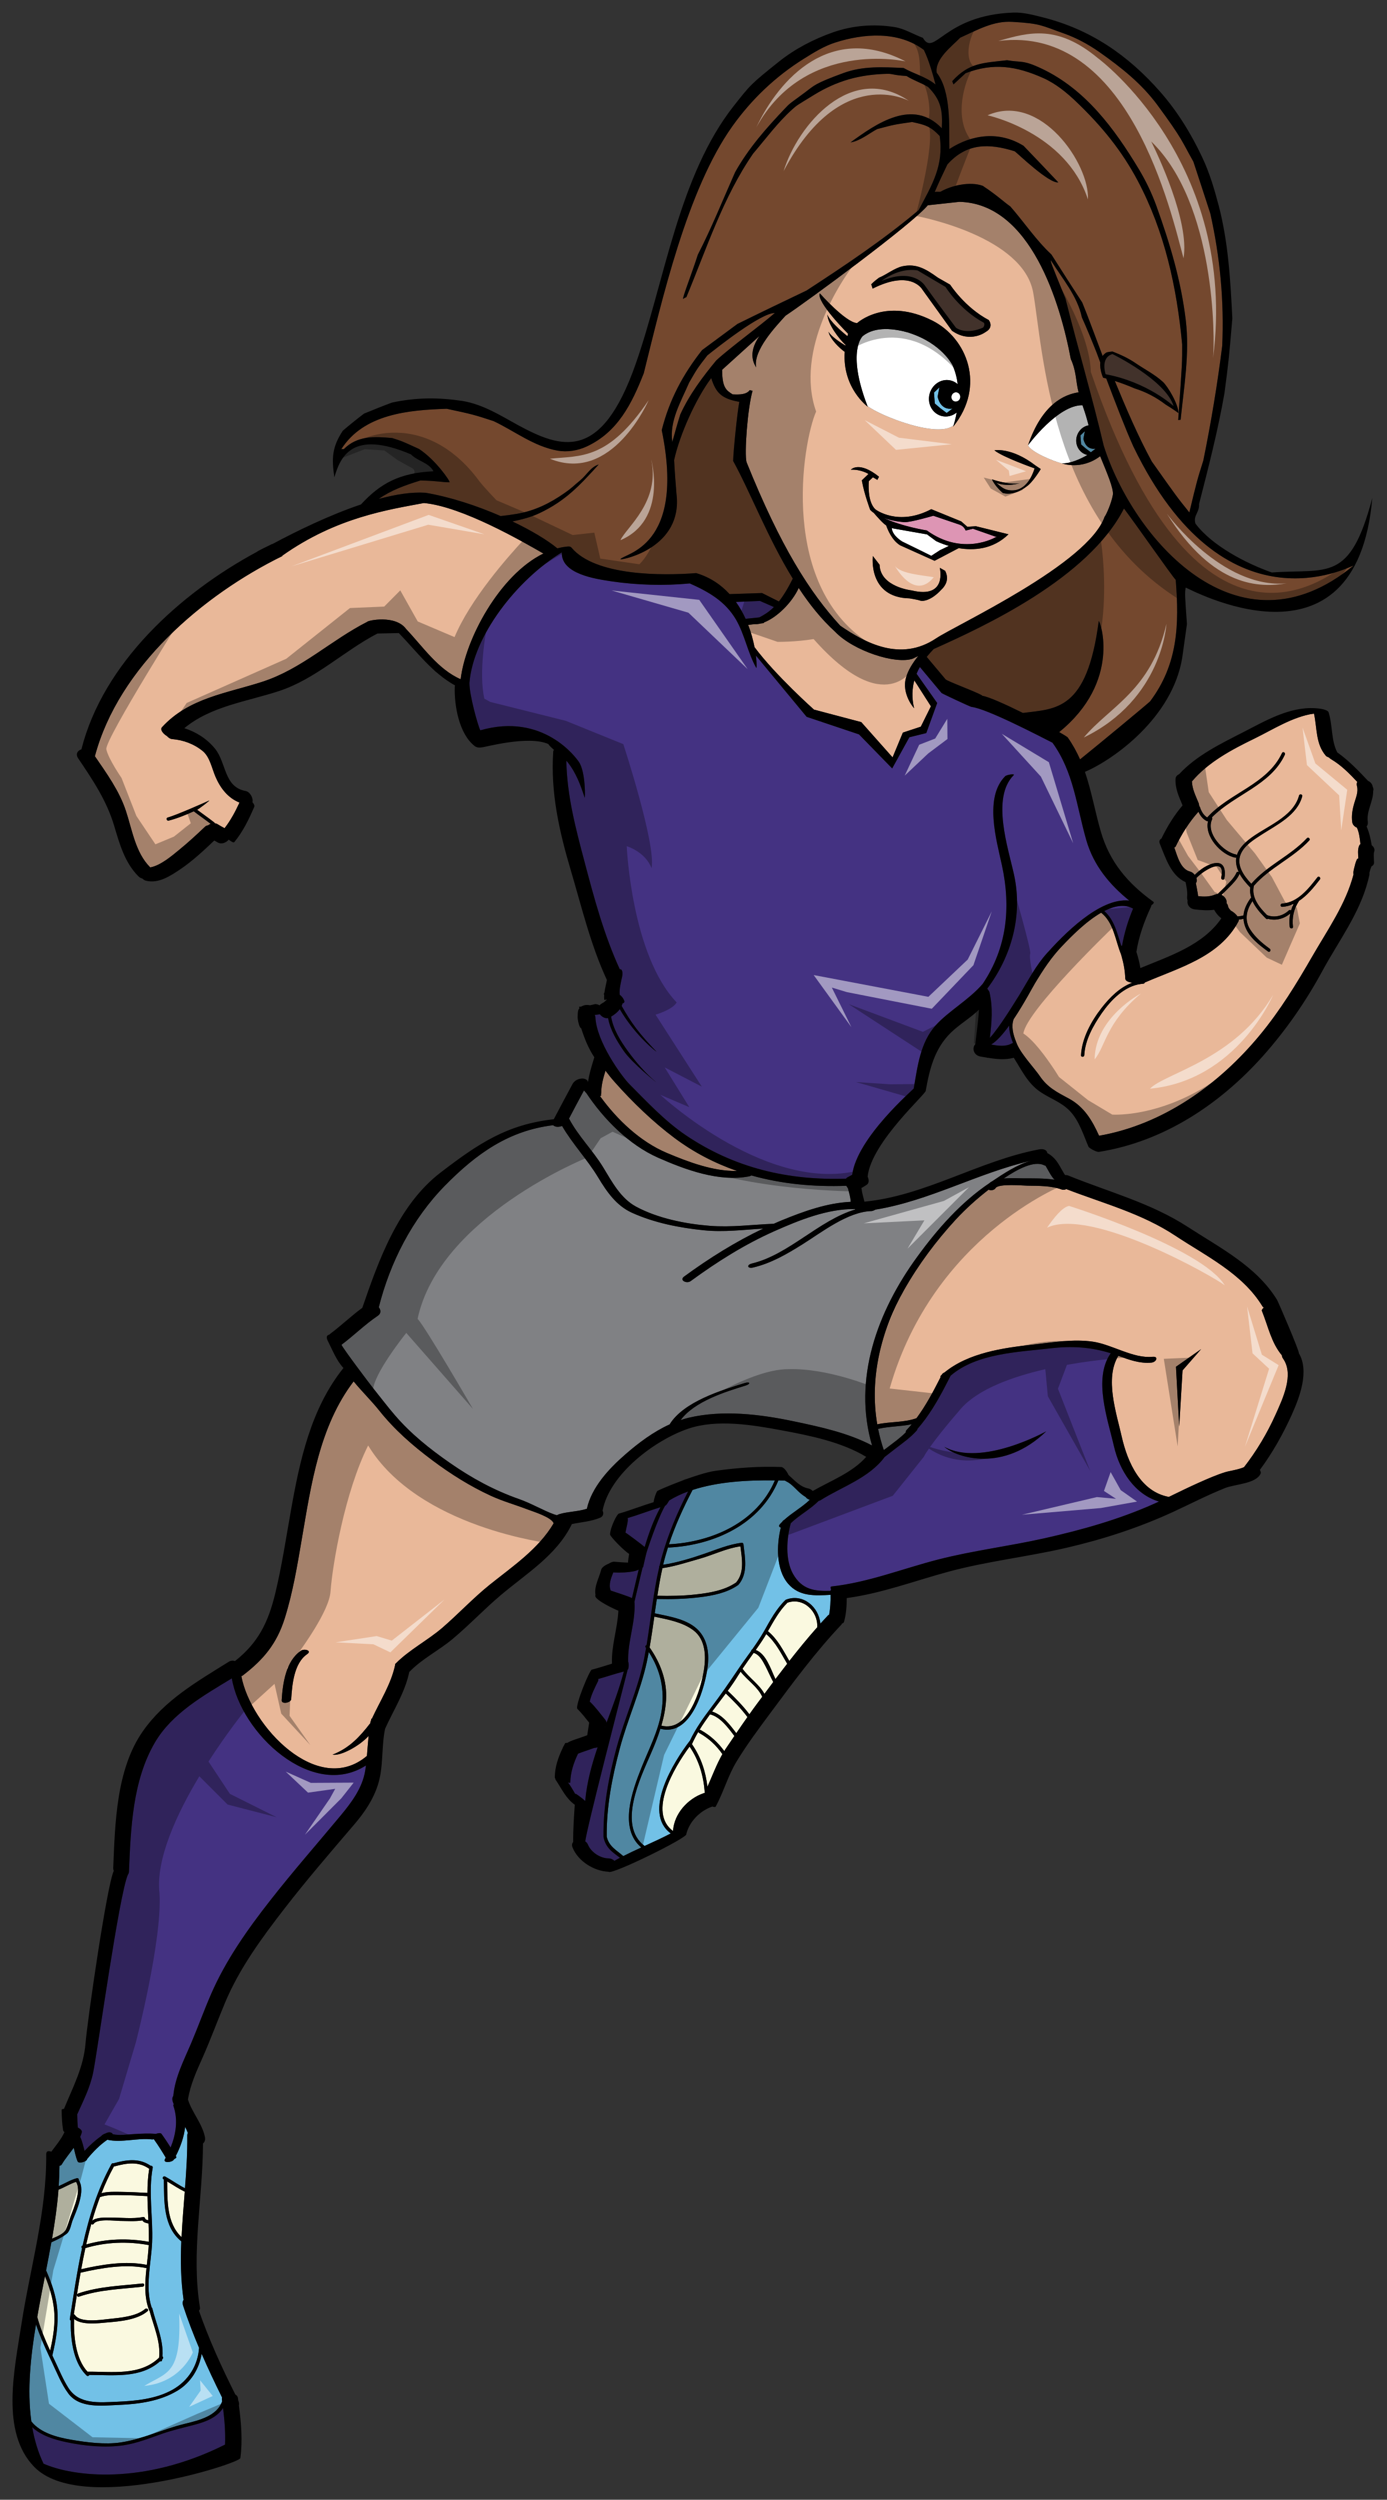 <?xml version="1.0" encoding="utf-8"?>
<!-- Generator: Adobe Illustrator 17.0.0, SVG Export Plug-In . SVG Version: 6.00 Build 0)  -->
<!DOCTYPE svg PUBLIC "-//W3C//DTD SVG 1.1//EN" "http://www.w3.org/Graphics/SVG/1.1/DTD/svg11.dtd">
<svg version="1.1" id="Layer_1" xmlns="http://www.w3.org/2000/svg" xmlns:xlink="http://www.w3.org/1999/xlink" x="0px" y="0px"
	 width="111px" height="200px" viewBox="0 0 111 200" style="enable-background:new 0 0 111 200;" xml:space="preserve">
<rect x="0" y="0" width="111" height="200" fill="#333333" stroke="none"/>
<path id="color8" style="fill:#DD95B4;" d="M74.171,42.441c0,0-1.951-0.3-3.435-0.995c0.817,0.29,1.658,0.333,1.658,0.333
	c0.55,0.005,2.299-0.514,2.299-0.514c0.753,0.251,1.583,0.536,2.119,0.719c0.343,0.117,0.469,0.465,0.469,0.465l0.584-0.143
	l1.934,0.676c-0.043,0.003-0.089,0.008-0.126,0.005C79.673,42.986,77.062,44.533,74.171,42.441z"/>
<path id="color7" style="fill:#74482E;" d="M63.445,46.294c-0.409,0.817-0.774,1.399-1.113,1.828l-1.347-0.675l-2.599,0.086
	c-0.668-0.733-1.543-1.343-2.672-1.681c-2.668,0.211-8.066,0.249-9.979-2.036c-0.117-0.141-0.333-0.087-0.417-0.078
	c-0.241,0.025-0.482,0.072-0.717,0.132c-0.79-0.654-2.07-1.426-3.592-2.151c0.734-0.153,1.495-0.34,2.189-0.675
	c2.07-0.989,3.155-2.166,4.714-3.882c-0.646,0.203-0.955,0.83-1.457,1.249c-0.689,0.574-0.659,0.601-1.26,1.024
	c-1.182,0.828-2.383,1.423-3.818,1.674c-0.441,0.074-0.878,0.135-1.312,0.18c-1.877-0.817-4.018-1.529-6.024-1.866
	c-1.095-0.07-2.379,0.131-3.731,0.495c0.979-0.694,2.065-1.082,3.33-1.48c1.384,0.028,1.739,0.147,2.333,0.146
	c0.074-0.066-1.101-1.785-2.439-2.664c-1.358-0.624-1.358-0.624-2.155-0.876c-1.453-0.129-2.791-0.194-3.872,0.89
	c-0.088-0.012-0.144-0.008-0.201,0.003c1.795-2.821,5.386-3.136,8.444-3.235c2.121,0.458,2.121,0.458,3.746,0.986
	c1.693,0.8,3.213,2.021,5.131,2.364c0.767,0.137,1.609-0.001,2.318-0.331c2.476-1.152,3.601-3.388,4.571-5.864
	c1.462-5.872,3.473-14.69,7.091-19.763c1.536-2.154,3.46-3.991,5.738-5.409c0.774-0.485,1.591-0.996,2.489-1.284
	c2.271-0.73,5.05-0.946,7.1,0.591c0.405,0.843,0.693,1.87,0.934,2.767c-0.77-0.625-1.728-0.851-2.559-1.324
	c-1.668-0.071-3.237-0.172-4.813,0.405c-2.328,0.856-2.301,0.974-3.103,1.57c-1.114,0.832-1.138,0.802-1.517,1.203
	c-1.524,1.602-2.953,3.206-4.051,5.165c-0.96,2.164-1.896,4.494-2.979,6.592c-0.544,1.683-1.25,3.447-1.179,3.549
	c0.073-0.068,0.149-0.105,0.26-0.151c1.593-3.83,2.959-8.051,5.346-11.491c1.012-1.188,1.946-2.46,3.104-3.511
	c0.411-0.374,0.423-0.351,1.773-1.184c0.865-0.533,1.806-0.961,2.781-1.242c0.991-0.285,2.032-0.411,3.066-0.438
	c0.452-0.013,0.437,0.108,1.546,0.174c0.589,0.367,1.118,0.518,1.734,0.88c1.02,1.035,1.167,1.858,1.092,3.306
	c-2.32-2.426-5.241-0.379-7.307,1.128c0.744-0.107,1.477-0.716,2.131-1.066c1.358-0.36,1.358-0.36,2.79-0.567
	c1.047,0.218,1.489,0.351,2.216,1.12c0.342,2.374-0.616,3.918-1.683,5.93c-2.815,2.373-5.879,4.416-8.974,6.434
	c-1.845,0.882-3.691,1.765-5.532,2.676c-0.944,0.698-1.886,1.395-2.829,2.092c-1.549,1.968-2.615,3.979-3.227,6.402
	c1.938,9.44-3.039,9.848-3.313,10.335c0.249,0.052,5.021-0.962,4.492-5.238c-0.074-0.917-0.146-1.809-0.189-2.702
	c0.444-2.035,1.741-4.92,2.972-6.561c0.37,1.187,0.834,1.655,2.247,1.901c-0.161,0.84-0.476,3.884-0.493,4.732
	C60.033,39.344,61.438,43.031,63.445,46.294z M62.007,25.044c-1.103-0.013-4.534,2.702-5.397,3.389
	c-0.808,1.045-0.808,1.045-1.461,2.18c-0.656,1.528-1.593,3.07-1.346,4.752c0.202-0.732,0.407-1.466,0.638-2.202
	c0.732-1.597,1.774-2.986,2.88-4.325C58.438,27.805,60.852,26.052,62.007,25.044z M89.95,40.684
	c-2.854,5.611-11.273,9.469-15.228,11.244c-0.163,0.171-0.358,0.381-0.56,0.628l1.521,1.809l0.109,0.064
	c0.721,0.347,2.769,1.105,2.828,1.244c0.503,0.074,1.866,0.687,3.242,1.37c2.63-0.343,5.132-0.134,6.069-7.351
	c0.124-0.021,1.823,4.829-3.166,8.883c0.442,0.25,0.715,0.422,0.701,0.453c0.394,0.56,0.707,1.14,0.97,1.729
	c1.422-1.142,5.202-4.271,5.604-4.64c2.226-2.962,2.338-6.132,2.05-9.724C93.76,46.047,90.902,41.943,89.95,40.684z M86.609,24.203
	c-0.834-1.288-1.668-2.575-2.468-3.843c-1.234-1.147-2.168-2.562-3.284-3.839c-0.563-0.399-1.057-0.891-2.21-1.653
	c-1.007-0.365-2.484-0.042-3.395,0.481c-0.17-0.002-0.312-0.01-0.447,0.01c0.313-0.748,0.664-1.475,1.01-2.199
	c1.529-1.712,3.304-1.713,5.397-1.053c0.253,0.189,2.739,2.592,3.484,2.485c-0.933-0.993-1.857-1.959-2.783-2.925
	c-1.916-1.191-4.108-0.935-5.939,0.259c-0.027-1.773,0.157-4.613-1.012-6.108c-0.157-1.104,1.217-2.115,1.881-2.802
	c1.376-0.619,2.655-1.357,4.158-1.268c2.324,0.135,2.33,0.295,4.135,0.928c0.998,0.352,1.947,0.863,2.831,1.481
	c1.758,1.237,3.381,2.519,4.668,4.262c2.04,2.773,1.928,2.85,2.87,4.518c0.451,1.372,0.902,2.744,1.354,4.144
	c0.776,3.466,1.115,7.021,0.952,10.59c-0.381,3.069-0.897,6.155-1.511,9.17C95.8,38.435,95.8,38.435,95.182,41
	c-0.997-1.237-0.997-1.237-3.006-4.076c-1.104-2.021-2.063-4.274-2.959-6.443c0.556,0.177,1.093,0.382,1.591,0.598
	c0.886,0.273,1.733,0.721,2.469,1.285c0.649,0.398,1.036,0.687,1.036,0.687c-0.012-0.726-0.855-2.138-1.252-2.5
	c-0.653-0.596-1.436-0.987-2.168-1.486c-0.587-0.403-1.221-0.692-1.862-0.941c-0.162,0.012-0.324,0.034-0.48,0.078
	c-0.135,0.08-0.235,0.175-0.307,0.283C87.736,27.158,87.043,25.245,86.609,24.203z M91.044,14.447
	c2.161,4.071,3.131,8.507,3.564,13.119c0.006,1.406,0.006,1.406-0.317,6.044c0.056-0.009,0.11-0.016,0.193-0.028
	c0.271-2.657,0.729-5.302,0.414-7.943c-0.379-3.188-1.268-6.148-2.35-9.153c-0.379-1.045-0.855-2.03-1.41-2.953
	c-1.961-3.258-4.281-6.39-7.771-8.041c-1.521-0.721-1.615-0.472-2.773-0.674c-1.969,0.225-3.043,0.209-4.384,1.67
	c0.012,0.079,0.051,0.159,0.095,0.267c0.325-0.3,0.649-0.599,0.972-0.9C79.522,5,81.34,5.291,83.475,6.237
	c1.025,0.456,1.925,1.195,2.732,1.975C88.186,10.114,89.77,12.051,91.044,14.447z M90.704,35.726
	c-0.634-1.402-1.459-3.556-2.171-5.442c-0.084-0.022-0.165-0.043-0.252-0.064c0,0-0.29-0.624-0.226-1.215
	c-0.098-0.267-0.195-0.524-0.283-0.764c-0.335-0.848-0.82-2.032-1.191-2.85c-0.361-1.721-1.568-3.097-2.486-4.571
	c-0.005,0.171-0.005,0.171,1.173,3.07c0.979,3.915,2.133,7.833,3.064,11.781c2.324,7.326,10.692,17.235,19.984,9.584
	C108.011,45.298,98.001,50.816,90.704,35.726z"/>
<path id="color6" style="fill:#FAF9E0;" d="M5.277,178.381c-0.144,0.318-0.675,0.554-1.111,0.73c0.224-1.298,0.413-2.6,0.514-3.916
	c0.478-0.184,0.914-0.467,1.404-0.627c0.457,0.681-0.179,2.095-0.431,2.772C5.528,177.682,5.428,178.053,5.277,178.381z
	 M11.886,177.9c-0.204-0.051-0.389-0.071-0.488-0.246c-0.594,0.092-1.215,0.044-1.811,0.039c-0.417-0.007-1.812-0.192-2.085,0.228
	c-0.048,0.075-0.141,0.07-0.198,0.025c-0.148,0.54-0.283,1.086-0.407,1.632c1.621-0.464,3.36-0.515,5.014-0.212
	c0.001-0.041,0.004-0.085,0.004-0.125C11.919,178.797,11.906,178.351,11.886,177.9z M9.713,175.369
	c0.698,0.009,1.391,0.045,2.086,0.082c0.002-0.648,0.038-1.293,0.141-1.93c-0.875-0.621-1.805-0.452-2.778-0.192
	c-0.017,0.004-0.029,0.005-0.044,0.002c-0.379,0.693-0.709,1.41-0.999,2.145C8.623,175.335,9.206,175.364,9.713,175.369z
	 M3.599,182.106c-0.178,0.9-0.356,1.804-0.518,2.71c-0.034,0.188-0.066,0.376-0.1,0.57c0.257,0.93,0.628,1.812,1.031,2.688
	c0.248-1.078,0.43-2.189,0.313-3.292C4.228,183.845,3.953,182.963,3.599,182.106z M11.75,181.211
	c0.063-0.537,0.125-1.069,0.152-1.585c-1.671-0.31-3.439-0.251-5.069,0.243c-0.121,0.562-0.232,1.123-0.334,1.688
	C8.164,181.179,10.065,180.865,11.75,181.211z M56.615,142.956c0.393-0.875,0.721-1.772,1.198-2.611
	c-0.497-0.705-1.066-1.248-1.864-1.697c-0.037-0.021-0.059-0.052-0.063-0.087c-0.189,0.322-0.359,0.648-0.512,0.987
	C56.106,140.605,56.47,141.736,56.615,142.956z M57.964,140.104c0.056-0.096,0.112-0.193,0.181-0.284
	c0.207-0.308,0.418-0.615,0.629-0.926c-0.515-0.678-1.131-1.527-1.949-1.731H56.82c-0.294,0.408-0.58,0.817-0.842,1.246
	c0.029-0.009,0.065-0.008,0.101,0.012C56.874,138.87,57.455,139.412,57.964,140.104z M14.53,178.993
	c0.059-1.213,0.162-2.425,0.256-3.638c-0.487-0.24-0.942-0.542-1.407-0.822C13.396,176.089,13.335,177.865,14.53,178.993z
	 M8.002,175.79c-0.233,0.618-0.442,1.253-0.627,1.892c0.345-0.301,1.065-0.252,1.453-0.253c0.852-0.009,1.771,0.118,2.613-0.044
	c0.07-0.015,0.143,0.015,0.162,0.088c0.032,0.111,0.153,0.146,0.27,0.167c-0.03-0.642-0.065-1.286-0.074-1.928
	c-0.692-0.04-1.387-0.079-2.082-0.082C9.167,175.627,8.529,175.587,8.002,175.79z M59.069,134.058
	c-0.258,0.42-0.536,0.824-0.83,1.222c0.617,0.592,1.216,1.196,1.735,1.879c0.195-0.278,0.396-0.554,0.601-0.831
	c0.143-0.189,0.28-0.378,0.426-0.567c-0.353-0.791-1.167-1.295-1.732-2.013C59.203,133.849,59.133,133.952,59.069,134.058z
	 M60.314,132.245c-0.305,0.42-0.601,0.841-0.896,1.273c0.002,0.001,0.004,0.001,0.006,0.002c0.555,0.751,1.347,1.254,1.751,2.005
	c0.234-0.315,0.469-0.631,0.708-0.949c-0.224-0.414-0.405-0.85-0.621-1.266C61.049,132.906,60.784,132.381,60.314,132.245z
	 M61.016,131.236c-0.174,0.263-0.353,0.522-0.535,0.778c0.822,0.29,1.196,1.515,1.577,2.327c0.312-0.41,0.625-0.817,0.94-1.227
	c-0.497-0.84-0.922-1.73-1.678-2.373C61.223,130.908,61.124,131.07,61.016,131.236z M63.019,128.23
	c-0.673,0.664-1.101,1.477-1.565,2.28c0.781,0.64,1.219,1.533,1.716,2.384c0.719-0.919,1.456-1.824,2.231-2.697
	C65.484,128.929,64.289,127.777,63.019,128.23z M56.988,136.938c0.813,0.252,1.417,1.043,1.936,1.733
	c0.295-0.431,0.589-0.863,0.893-1.292c-0.509-0.689-1.115-1.294-1.734-1.888C57.721,135.978,57.351,136.454,56.988,136.938z
	 M55.493,130.438c-0.889-0.669-2.065-0.863-3.128-1.096c-0.118,0.824-0.235,1.648-0.378,2.467c0.867,1.238,1.414,2.673,1.317,4.211
	c-0.044,0.703-0.182,1.383-0.377,2.047c2.152,0.549,3.144-2.847,3.4-4.411C56.507,132.54,56.483,131.184,55.493,130.438z
	 M58.912,126.611c0.684-0.803,0.465-1.919,0.344-2.892c-1.133,0.161-2.158,0.679-3.252,0.991c-0.992,0.278-1.97,0.607-2.99,0.756
	c-0.166,0.732-0.293,1.469-0.405,2.209c1.015,0.025,2.042,0.01,3.051-0.103C56.771,127.447,57.972,127.26,58.912,126.611z
	 M55.187,139.741c-1.26,1.702-3.351,5.273-1.326,6.758c0.082-1.375,1.171-2.588,2.454-3.028c0.02-0.009,0.041-0.01,0.066-0.012
	c0.006-0.016,0.014-0.03,0.021-0.042C56.298,142.09,55.959,140.875,55.187,139.741z M12.734,188.633
	c-1.534,1.482-3.772,1.105-5.732,1.123c-0.965-1.037-1.112-2.874-1.072-4.221c0.606,0.529,2.004,0.338,2.65,0.282
	c1.013-0.085,2.423-0.208,3.231-0.903c0.128-0.11-0.062-0.289-0.189-0.182c-0.71,0.613-2.016,0.713-2.902,0.807
	c-0.613,0.069-2.314,0.328-2.722-0.317c-0.023-0.036-0.054-0.054-0.088-0.058c0.171-1.101,0.343-2.217,0.543-3.333
	c0.002-0.001,0.006,0.003,0.009,0.001c1.644-0.377,3.567-0.713,5.241-0.368c0.008,0.001,0.014-0.001,0.024-0.001
	c-0.123,1.162-0.195,2.33,0.215,3.39c0.008,0.021,0.02,0.038,0.036,0.054C12.294,186.113,12.873,187.366,12.734,188.633z
	 M11.41,182.696c-1.746,0.192-3.481,0.231-5.162,0.806c-0.156,0.055-0.084,0.307,0.077,0.25c1.655-0.567,3.37-0.605,5.091-0.795
	C11.581,182.939,11.578,182.675,11.41,182.696z"/>
<path id="color5" style="fill:#E9B899;" d="M74.908,51.08c1.602-1.076,12.202-5.96,13.495-9.742
	c0.112-0.104,0.546-1.094,0.658-1.735c0.085-0.482-0.454-1.734-1.016-3.104c-1.511,1.15-3.064,0.576-3.064,0.576
	c-0.68-0.161-2.496-0.916-2.708-1.452c1.117-3.284,2.897-4.066,4.046-4.232c-0.053-0.221-0.104-0.448-0.136-0.679
	c-0.097-0.689-0.174-1.281-0.456-1.922c-0.01-0.014-0.021-0.023-0.027-0.037c-0.831-4.454-3.203-12.475-8.923-12.605
	c-0.859,0.096-1.692,0.186-2.525,0.275c-1.234,1.501-9.669,7.697-11.388,8.836c-0.753,0.837-2.606,2.765-2.351,4.138
	c-0.082-0.184-0.762-1.048,0.271-2.52c-0.995,0.903-1.994,1.806-2.992,2.708c0.002,1.409,0.31,1.638,0.84,1.969
	c0.083-0.012,1.066,0.125,1.364-0.339c0.063,0.019,0.144,0.035,0.232,0.05c-0.396,1.351-0.672,5.033-0.483,5.71
	c2.728,6.779,5.072,10.442,7.501,13.089C69.207,51.412,72.058,52.989,74.908,51.08z M82.852,37.233l0.438,0.294
	c0,0-0.635,1.074-1.157,1.412c0,0-0.92,0.761-1.873,0.507c0,0-0.641-0.54-0.873-1.093c0,0,1.324,0.474,2.22,0.312
	c-0.434,0.116-1.197,0.242-1.875-0.037c0,0,0.419,0.393,0.698,0.503c0,0,1.602,0.745,2.369-1.657c0,0-2.572-0.904-3.217-1.445
	C79.582,36.028,80.95,35.769,82.852,37.233z M70.339,22.223c0.603-0.246,1.258-0.783,1.893-0.919
	c1.076-0.229,1.837,0.192,2.826,0.912c0.004,0.002,0.978,0.558,0.978,0.558s1.173,1.824,3.09,2.831c0,0,0.453,0.558-0.238,0.951
	c0,0-1.217,0.943-2.703-0.094l-2.363-3.286c0,0-0.894-1.644-3.984-0.084l-0.112-0.345C69.724,22.746,69.954,22.506,70.339,22.223z
	 M69.444,32.54c0,0-2.044-1.494-1.841-4.39c-0.406-0.279-1.177-1.027-1.3-1.609c0.208,0.385,0.994,0.889,1.353,1.108
	c0.004-0.018,0.004-0.035,0.012-0.052c-0.512-0.474-1.4-1.624-1.456-2.429c0.205,0.546,1.134,1.351,1.606,1.733
	c0.016-0.064,0.035-0.129,0.054-0.196c0,0-2.566-2.561-2.262-3.233c0,0,2.056,2.324,2.981,2.381c0,0,2.27-2.094,6.027-0.2
	c2.76,1.389,4.304,5.215,1.662,8.484c0,0,0.014-0.038,0.033-0.111c-1.266,1.069-5.876-0.757-6.885-1.537
	c-0.006-0.005-0.008-0.009-0.014-0.015C69.427,32.496,69.435,32.519,69.444,32.54z M69.936,41.046
	c-0.106-0.075-0.209-0.157-0.295-0.25c0,0-0.479-1.26-0.671-2.362l0.532-0.511c0,0-0.578-0.38-1.413-0.342
	c0,0,0.647-0.734,2.257,0.563l-0.134,0.251l-0.352-0.208l-0.328,0.308c0,0-0.164,1.646,0.535,2.267c0,0,1.802,1.382,4.461-0.023
	l2.397,0.979l0.49,0.43l0.685-0.044l2.607,0.645c-1.26,1.229-2.803,1.305-3.985,1.107l-1.93,1.013l-2.762-1.242
	c-0.654-0.402-1.006-1.281-1.112-1.592C70.69,41.911,70.177,41.327,69.936,41.046z M70.393,45.188
	c0.047,1.775,2.567,2.053,2.567,2.053c2.885,0.702,2.25-1.811,2.25-1.811l0.43,0.243c0.354,0.703-0.004,1.222-0.302,1.502
	c-0.867,0.939-1.543,0.945-1.709,0.876c-0.164-0.066-0.838-0.176-0.838-0.176c-3.356-0.068-2.939-3.388-2.939-3.388L70.393,45.188z
	 M43.488,44.288c-3.512,1.714-6.25,6.87-6.622,10.058c-1.816-0.792-3.016-2.597-4.366-4.014c-0.845-1.168-3.095-0.685-3.123-0.573
	c-2.888,1.469-5.222,3.757-8.35,4.78c-2.881,0.94-5.913,1.293-8.066,3.648c-0.172,0.189,0.081,0.518,0.395,0.705
	c0.122,0.132,0.268,0.231,0.412,0.241c0.917,0.081,1.753,0.386,2.465,0.969c0.559,0.463,0.729,1.393,1.005,2.034
	c0.402,0.94,1.012,1.713,1.926,2.078c-0.331,0.721-0.706,1.421-1.194,2.052c-0.191-0.104-0.381-0.207-0.565-0.323
	c-0.07-0.044-0.149-0.067-0.227-0.077c-0.004-0.022-0.016-0.046-0.042-0.066c-0.442-0.35-0.91-0.669-1.364-1.009
	c0.179-0.083,1.11-0.809,0.958-0.737c-0.206,0.1-2.655,1.185-3.305,1.354c-0.165,0.042-0.089,0.293,0.074,0.25
	c0.691-0.179,1.354-0.45,2.006-0.745c0.446,0.342,0.909,0.659,1.352,1.003c-0.078,0.032-0.151,0.076-0.218,0.127
	c-0.081,0.004-0.158,0.032-0.221,0.093c-0.676,0.641-1.358,1.272-2.082,1.862c-0.557,0.454-1.47,1.25-2.318,1.407
	c-0.005-0.006-0.006-0.009-0.009-0.014c-1.18-1.182-1.435-3.003-1.943-4.53c-0.527-1.588-1.535-2.982-2.475-4.355
	c1.898-7.133,8.618-12.88,14.998-16.013c0.01-0.006,0.014-0.018,0.008-0.039c4.343-3.07,8.485-3.671,11.324-4.206
	C36.996,40.526,41.861,43.354,43.488,44.288z M93.976,67.812c0.051-0.015,0.091-0.044,0.114-0.091
	c0.481-0.996,1.078-1.949,1.82-2.775c0.139,0.299,0.324,0.567,0.656,0.743c0.043,0.021,0.08,0.019,0.114,0.002
	c-0.306,1.226,1.041,2.705,2.17,2.927c0.038,0.006,0.067-0.003,0.093-0.017c-0.012,0.046-0.02,0.094-0.023,0.142
	c-0.025,0.368,0.065,0.711,0.219,1.034c-0.059-0.042-0.142-0.042-0.182,0.042c-0.189,0.431-0.57,0.787-0.9,1.118
	c-0.154,0.158-0.313,0.311-0.472,0.464c-0.037,0.037-0.089,0.08-0.124,0.13c-0.067,0.001-0.135,0.013-0.201,0.04
	c-0.453,0.19-0.905,0.183-1.373,0.133c-0.046-0.347-0.123-0.692-0.185-1.049c0.091-0.092,0.097-0.248,0.045-0.406
	c0.313-0.317,0.682-0.581,1.08-0.78c0.209-0.104,0.467-0.196,0.699-0.149c0.361,0.073,0.249,0.673,0.208,0.904
	c-0.03,0.167,0.225,0.234,0.252,0.065c0.103-0.586,0.044-1.334-0.729-1.233c-0.597,0.078-1.201,0.504-1.644,0.945
	c-0.097-0.125-0.228-0.23-0.383-0.269C94.475,69.536,94.227,68.511,93.976,67.812z M83.207,86.088
	c-0.428-0.632-1.614-1.872-1.885-2.718c-0.262-0.634-0.405-1.285-0.2-1.832c0.821-1.223,1.517-2.555,1.698-2.854
	c0.664-1.096,1.3-2.079,2.192-3.008c0.654-0.687,1.862-1.936,3.112-2.652c1.002,0.794,1.12,2.162,1.582,3.308
	c0.012,0.034,0.02,0.067,0.032,0.102c0.004,0.018,0.01,0.036,0.014,0.051c0.17,0.59,0.278,1.185,0.3,1.808
	c0.004,0.19,0.276,0.302,0.57,0.331c-1.001,0.358-1.824,1.196-2.462,2.015c-0.824,1.055-1.584,2.425-1.649,3.79
	c-0.01,0.166,0.255,0.161,0.261-0.008c0.06-1.209,0.721-2.378,1.393-3.351c0.721-1.036,1.807-2.172,3.124-2.343
	c0.018-0.002,0.035-0.004,0.051-0.006c0.052-0.006,0.104-0.013,0.156-0.016c0.063-0.004,0.103-0.045,0.118-0.096
	c2.756-1.195,5.986-2.045,7.495-4.888c0.025-0.045,0.029-0.095,0.027-0.147c0.125-0.012,0.254-0.03,0.38-0.065
	c0.008,0.217,0.06,0.442,0.15,0.675c0.325,0.833,1.127,1.441,1.821,1.949c0.134,0.099,0.258-0.131,0.124-0.229
	c-0.589-0.431-1.149-0.899-1.553-1.522c-0.499-0.771-0.308-1.588,0.177-2.287c0.219,0.481,0.592,0.915,0.969,1.292
	c0.012,0.013,0.027,0.025,0.041,0.04c0.023,0.026,0.053,0.05,0.074,0.075c0.051,0.051,0.114,0.042,0.159,0.011
	c0.624,0.174,1.296-0.004,1.777-0.43c-0.069,0.35-0.089,0.71-0.044,1.073c0.024,0.166,0.279,0.162,0.262-0.007
	c-0.088-0.722,0.063-1.421,0.464-2.034c0.006-0.009,0.01-0.021,0.012-0.032c0.664-0.435,1.203-1.104,1.677-1.717
	c0.1-0.133-0.086-0.317-0.191-0.182c-0.71,0.917-1.577,2.026-2.827,2.11c-0.17,0.009-0.161,0.271,0.006,0.261
	c0.326-0.021,0.63-0.104,0.907-0.235c-0.083,0.169-0.149,0.343-0.203,0.524c-0.047-0.044-0.12-0.058-0.183,0
	c-0.45,0.434-1.147,0.613-1.739,0.37c-0.625-0.623-1.275-1.418-1.049-2.348c1.266-1.451,3.118-2.213,4.43-3.621
	c0.116-0.123-0.073-0.306-0.188-0.182c-1.318,1.416-3.189,2.18-4.452,3.649c-0.595-0.637-1.227-1.496-0.839-2.391
	c0.302-0.695,1.063-1.156,1.672-1.55c1.207-0.777,2.839-1.55,3.243-3.059c0.047-0.163-0.209-0.225-0.253-0.062
	c-0.474,1.764-2.712,2.487-4.011,3.521c-0.403,0.32-0.807,0.737-0.964,1.24c-0.019-0.021-0.038-0.04-0.073-0.046
	c-1.033-0.201-2.44-1.71-1.91-2.815c0.029-0.058,0.014-0.111-0.021-0.15c1.804-1.843,4.697-2.557,5.844-5.024
	c0.069-0.154-0.155-0.28-0.229-0.127c-1.169,2.511-4.209,3.187-5.979,5.148c-0.002,0.003-0.006,0.006-0.006,0.011
	c-0.271-0.172-0.424-0.427-0.545-0.709c-0.002-0.053-0.027-0.11-0.068-0.171c-0.016-0.039-0.027-0.072-0.043-0.111
	c0-0.045-0.004-0.097-0.027-0.153c-0.236-0.577-0.517-1.12-0.543-1.741c1.28-1.534,3.202-2.555,4.976-3.417
	c1.498-0.727,3.099-1.778,4.795-2.014c0.256,1.169,0.12,2.414,0.951,3.377c0.048,0.054,0.131,0.095,0.229,0.127
	c0.072,0.065,0.149,0.123,0.226,0.17c0.775,0.46,1.438,1.129,2.06,1.795c-0.052,0.083-0.063,0.194-0.026,0.338
	c0.121,0.445-0.083,0.916-0.209,1.34c-0.154,0.514-0.243,1.006-0.17,1.541c0.032,0.209,0.186,0.358,0.375,0.44
	c0.179,0.389,0.234,0.865,0.281,1.31c-0.047,0.04-0.085,0.087-0.11,0.15c-0.123,0.303-0.075,0.672-0.058,0.999
	c-0.056,0.017-0.103,0.047-0.123,0.098c-0.097,0.213-0.154,0.449-0.209,0.675c-0.048,0.185-0.087,0.349-0.054,0.512
	c-0.621,2.382-2.085,4.444-3.3,6.554c-1.269,2.203-2.56,4.315-4.185,6.282c-3.282,3.969-7.737,7.171-12.878,8.07
	c-0.548-1.212-1.18-2.311-2.434-2.985C84.578,87.379,83.826,87.005,83.207,86.088z M98.359,71.006
	c0.308-0.312,0.651-0.655,0.83-1.059c0.006-0.017,0.01-0.035,0.01-0.048c0.217,0.408,0.538,0.776,0.851,1.102
	c0.002,0.004,0.004,0.002,0.008,0.007c-0.034,0.278-0.006,0.543,0.073,0.799c-0.342,0.452-0.572,0.925-0.614,1.433
	c-0.157,0.049-0.319,0.071-0.482,0.081c-0.122-0.187-0.337-0.364-0.53-0.461c-0.046-0.05-0.091-0.103-0.133-0.155
	c-0.008-0.016-0.016-0.024-0.021-0.032c-0.012-0.024-0.027-0.049-0.043-0.077c-0.009-0.022-0.021-0.045-0.024-0.067
	c0-0.005-0.004-0.008-0.004-0.011c-0.008-0.096-0.051-0.177-0.116-0.251c0.05-0.25-0.139-0.54-0.401-0.669
	c0.041-0.042,0.091-0.085,0.132-0.128C98.051,71.315,98.204,71.162,98.359,71.006z M48.058,87.675
	c0.05-0.014,0.074-0.041,0.04-0.083c-0.003-0.005-0.006-0.007-0.007-0.012c0.016-0.056,0.025-0.12,0.025-0.19
	c0.006-0.591,0.165-1.163,0.34-1.727c0.231,0.312,0.478,0.62,0.747,0.919c1.407,1.589,3.065,3.187,4.766,4.458
	c1.562,1.169,3.248,2.034,5.023,2.649c-1.917,0.039-3.928-0.73-5.625-1.444c-2.119-0.894-3.966-2.641-5.335-4.527
	C48.04,87.707,48.048,87.691,48.058,87.675z M102.08,113.188c0.559-1.248,1.515-3.218,0.595-4.499
	c-0.06-0.083-0.083-0.167-0.085-0.248c-0.855-1.014-1.105-2.338-1.603-3.563c-0.027-0.065,0.042-0.16,0.154-0.259
	c-0.054-0.033-0.099-0.076-0.128-0.132c-1.598-2.602-4.474-3.979-6.932-5.608c-2.708-1.798-5.76-2.588-8.744-3.741
	c-0.114,0.056-0.24,0.077-0.351,0.04c-0.836-0.314-1.865-0.299-2.748-0.313c-0.367-0.006-2.33-0.185-2.561,0.191
	c-0.106,0.178-0.391,0.212-0.56,0.129c-0.941,0.729-1.826,1.524-2.634,2.396c-1.571,1.71-2.973,3.585-4.12,5.605
	c-1.86,3.267-2.791,7.081-2.158,10.774c1.04-0.231,2.133-0.127,3.142-0.492c0.755-1.016,1.36-2.165,1.926-3.282
	c-0.025-0.041-0.012-0.102,0.075-0.173c0.004-0.007,0.016-0.015,0.027-0.021c0-0.006,0.004-0.015,0.004-0.021
	c0.04-0.068,0.116-0.127,0.207-0.161c1.91-1.57,4.695-1.97,7.075-2.228c1.581-0.174,3.23-0.472,4.824-0.232
	c1.536,0.234,3.201,1.356,4.744,1.206c0.526-0.05,0.313,0.428-0.079,0.465c-0.925,0.092-1.796-0.228-2.651-0.545
	c-1.106,1.811-0.155,4.574,0.271,6.47c0.478,2.11,1.538,4.409,3.77,4.82c0.81-0.391,1.62-0.792,2.44-1.156
	c0.687-0.304,1.378-0.609,2.092-0.829c0.285-0.091,1.033-0.191,1.486-0.395C100.558,116.104,101.415,114.668,102.08,113.188z
	 M94.111,109.352l2.019-1.415l-1.491,1.706l-0.267,4.484L94.111,109.352z M42.204,120.762c-0.965-0.37-1.974-0.651-2.917-1.085
	c-1.677-0.769-3.247-1.762-4.721-2.867c-1.581-1.186-2.987-2.413-4.222-3.962c-0.624-0.783-1.389-1.523-2.043-2.326
	c-2.736,3.586-3.4,8.25-4.144,12.593c-0.366,2.141-0.721,4.31-1.378,6.39c-0.634,2.004-1.688,3.277-3.346,4.543
	c-0.037,0.028-0.076,0.048-0.117,0.064c0.75,3.995,6.122,9.697,10.048,6.377c0.045-0.532,0.082-1.069,0.138-1.601
	c-0.761,0.832-2.259,1.627-2.89,1.499c1.379-0.534,2.207-1.467,3.034-2.532c-0.008-0.038-0.01-0.075,0.006-0.108
	c0.012-0.027,0.025-0.053,0.037-0.081c0.012-0.054,0.018-0.107,0.032-0.163c-0.001,0.003,0.015,0.008,0.036,0.021
	c0.662-1.44,1.546-2.777,1.874-4.35c-0.012-0.014-0.016-0.027-0.012-0.031c0.014-0.015,0.025-0.025,0.037-0.037
	c0.012-0.012,0.022-0.02,0.034-0.031c1.092-1.098,2.555-1.837,3.732-2.856c1.278-1.108,2.446-2.358,3.759-3.417
	c1.833-1.472,3.914-2.867,5.126-4.924C44.149,121.388,42.635,120.927,42.204,120.762z M22.543,136.031
	c0.086-1.358,0.327-3.124,1.539-3.958c0.274-0.189,0.917-0.016,0.494,0.278c-1.049,0.719-1.197,2.429-1.271,3.59
	C23.287,136.241,22.52,136.387,22.543,136.031z M65.143,56.775c0,0-3.059-2.719-4.759-4.998c-0.103-0.533-0.264-1.149-0.508-1.781
	l0.527-0.062c0.15,0.011,0.32-0.008,0.493-0.054l0.206-0.023l0.055-0.063c1.021-0.398,2.222-1.568,2.764-2.753
	c0.852,1.296,1.813,2.503,2.917,3.506c1.459,1.528,4.854,2.635,6.221,2.147c0.12-0.062,0.263-0.132,0.429-0.206
	c-0.45,0.547-0.84,1.194-0.972,1.712c-0.4,1.322,0.67,2.519,0.64,2.458c-0.207-0.84-0.155-1.581,0.016-2.227l1.329,2.078
	l-0.808,1.63l-1.438,0.475l-0.822,1.983l-2.506-2.822L65.143,56.775z"/>
<path id="color4" style="fill:#808184;" d="M45.537,89.495c0.394-0.752,0.792-1.502,1.197-2.249c0.042,0.04,0.081,0.086,0.121,0.136
	c0.016,0.023,0.039,0.044,0.062,0.061c1.397,2.104,3.426,4.158,5.752,5.184c2.169,0.958,4.875,1.958,7.286,1.491
	c0.064-0.015,0.124-0.041,0.177-0.073c2.444,0.688,5.015,0.923,7.599,0.829c0.027,0.051,0.058,0.103,0.093,0.146
	c0.008,0.016,0.024,0.031,0.037,0.045c0.085,0.354,0.202,0.704,0.22,1.073c0,0.004,0.002,0.013,0.004,0.019
	c-1.897,0.085-3.776,0.765-5.514,1.476c-0.216,0.088-0.428,0.182-0.645,0.279c-1.723,0.066-3.377,0.304-5.127,0.165
	c-1.957-0.158-4.142-0.593-5.89-1.531c-1.244-0.672-1.929-1.988-2.639-3.15C47.442,92.037,46.283,90.911,45.537,89.495z
	 M81.879,94.279c0.8,0.003,1.681-0.017,2.518,0.11c-0.239-0.236-0.393-0.545-0.559-0.835c-0.056-0.097-0.108-0.193-0.164-0.288
	c-0.033-0.004-0.063-0.01-0.087-0.021c-0.813-0.433-2.202,0.324-3.263,1.046C80.911,94.236,81.537,94.278,81.879,94.279z
	 M72.968,113.951c-0.889,0.188-1.801,0.164-2.694,0.373c0.115,0.569,0.263,1.131,0.455,1.692c0.056-0.037,0.101-0.071,0.141-0.098
	c0.544-0.421,1.139-0.833,1.63-1.325c-0.025-0.048-0.01-0.116,0.071-0.197C72.707,114.252,72.838,114.106,72.968,113.951z
	 M73.398,100.566c1.604-2.209,3.485-4.354,5.771-5.895c0.068-0.063,0.149-0.12,0.244-0.165c0.801-0.537,1.971-1.334,3.099-1.638
	c-4.254,0.977-8.131,3.214-12.454,3.913c-0.104,0.063-0.227,0.111-0.313,0.116c-1.887,0.049-3.962,1.679-5.522,2.658
	c-1.254,0.785-2.502,1.514-3.953,1.859c-0.449,0.108-0.548-0.212-0.094-0.323c2.954-0.707,5.351-3.447,8.263-4.319
	c-0.006-0.013-0.008-0.022-0.01-0.036c-2.197-0.037-4.473,0.889-6.436,1.759c-2.397,1.064-4.607,2.459-6.721,4.005
	c-0.315,0.229-0.932-0.062-0.52-0.367c2.004-1.465,4.094-2.775,6.327-3.837c-1.587,0.095-3.14,0.303-4.757,0.137
	c-1.955-0.2-3.958-0.592-5.756-1.408c-1.248-0.567-2.011-1.687-2.696-2.822c-0.866-1.435-2.048-2.67-2.888-4.118
	c-0.114,0.045-0.24,0.07-0.358,0.07c-0.121,0.001-0.269-0.044-0.361-0.129c-3.514,0.428-6.099,2.234-8.645,4.825
	c-2.649,2.693-4.402,6.167-5.305,9.743c0.174,0.213,0.205,0.494-0.093,0.691c-1.021,0.688-1.904,1.57-2.893,2.309
	c0.122,0.292,2.22,3.082,2.588,3.542c0.563,0.698,1.103,1.419,1.691,2.098c1.278,1.49,2.798,2.7,4.407,3.818
	c1.744,1.212,3.536,2.191,5.54,2.892c0.97,0.342,1.867,0.881,2.815,1.232c0.077,0.025,0.141,0.046,0.198,0.061
	c0.053-0.036,0.119-0.069,0.204-0.095c0.711-0.209,1.489-0.199,2.196-0.427c0.377-1.714,1.768-3.21,3.048-4.323
	c1.063-0.931,2.263-1.833,3.577-2.429c1.121-1.826,4.19-2.747,6.008-3.308c0.439-0.134,0.497,0.073,0.063,0.204
	c-1.591,0.488-4.091,1.261-5.192,2.761c0.209-0.071,0.422-0.132,0.634-0.186c2.743-0.65,5.735-0.282,8.453,0.291
	c2.092,0.44,4.315,0.917,6.232,1.927C68.227,110.333,70.221,104.921,73.398,100.566z"/>
<path id="color3" style="fill:#443282;" d="M90.679,72.697c-0.398,0.957-0.703,1.939-0.878,2.961
	c-0.024,0.008-0.046,0.017-0.065,0.025c-0.335-1.008-0.544-2.074-1.361-2.792C89.184,72.476,90,72.314,90.679,72.697z
	 M79.323,83.572c0.568,0.111,1.171,0.183,1.646-0.084c0.036-0.017,0.067-0.035,0.103-0.047c-0.191-0.466-0.317-0.942-0.31-1.385
	C80.285,82.721,79.777,83.298,79.323,83.572z M17.368,193.199c-0.537,0.439-1.254,0.661-1.913,0.832
	c-0.81,0.212-1.616,0.396-2.407,0.667c-1.035,0.359-2.074,0.785-3.161,0.947c-1.472,0.217-3.131,0.056-4.58-0.251
	c-0.948-0.201-2.009-0.519-2.729-1.197c0.177,1.018,0.465,2.001,0.906,2.92c2.315,1.021,7.944,1.774,14.526-1.527
	c0.042-0.977-0.041-1.952-0.159-2.927C17.729,192.852,17.575,193.031,17.368,193.199z M60.77,49.396
	c0.379-0.199,0.753-0.418,1.165-0.828l-1.12-0.489l-1.919,0.081c0.311,0.433,0.566,0.893,0.774,1.351L60.77,49.396z M49.732,77.588
	c0.171,0.214,0.045,0.597-0.006,0.839c-0.079,0.381-0.169,0.767-0.13,1.162c0.158,0.116,0.286,0.276,0.364,0.485
	c0.041,0.112-0.033,0.177-0.14,0.215c-0.018,0.069-0.043,0.133-0.069,0.195c0.757,1.343,1.407,2.224,2.778,3.648
	c0.116,0.121-1.67-1.219-2.928-3.391c-0.178,0.248-0.424,0.44-0.692,0.598c0.158,0.996,0.744,1.941,1.321,2.735
	c0.665,0.917,1.419,1.785,2.289,2.519c0.13,0.109-1.936-1.532-2.62-2.533c-0.532-0.778-1.063-1.659-1.235-2.604
	c-0.243,0.052-0.51-0.11-0.652-0.304c-0.144,0.023-0.287,0.04-0.427,0.051c0.037,0.04,0.059,0.089,0.063,0.154
	c0.07,1.971,2.101,4.758,2.718,5.381c1.407,1.417,2.848,2.958,4.502,4.079c3.912,2.643,8.218,3.642,12.842,3.485
	c0.023-0.039,0.051-0.072,0.087-0.092c0.134-0.072,0.271-0.142,0.404-0.221c0.389-2.979,4.914-6.837,4.924-6.903
	c0.302-1.742,0.515-3.667,1.753-5.045c1.012-1.135,2.655-2.033,3.765-3.322c1.934-2.882,2.279-6.074,1.536-9.509
	c-0.438-2.014-1.424-5.408,0.262-7.104c0.122-0.124,0.822-0.23,0.679-0.084c-1.807,1.82-0.431,5.831,0.033,7.974
	c0.705,3.232-0.188,6.491-2.145,9.101c0.031,0.045,0.059,0.086,0.087,0.13c0.045,0.055,0.078,0.108,0.09,0.161
	c0.288,1.226,0.177,2.433,0.031,3.649c0.099-0.108,0.195-0.218,0.288-0.335c0.23-0.295,0.454-0.599,0.665-0.911
	c0.498-0.726,0.966-1.47,1.429-2.219c0.688-1.132,1.303-2.332,2.199-3.32c1.258-1.395,4.189-4.462,6.574-4.2
	c-1.575-1.273-2.848-2.807-3.43-4.814c-0.788-2.73-1.007-5.461-2.712-7.815c-1.041-0.527-5.281-2.74-6.481-2.864
	c-0.095-0.007-2.364-1.069-2.396-1.114l-1.736-2.08c-0.095,0.167-0.186,0.35-0.265,0.541l1.651,2.34l-0.873,2.406l-1.355,0.335
	l-1.374,2.493l-2.655-2.723l-4.191-1.406l-4.061-4.903c0.081,0.651,0.064,1.05,0.025,0.983c-0.685-1.225-0.918-2.654-1.617-3.86
	c-0.859-1.462-2.192-2.223-3.699-2.892c-2.059,0.199-4.239,0.132-6.266-0.168c-1.268-0.192-4.047-0.578-3.975-2.321
	c-3.65,2.244-7.096,6.717-7.393,10.446c-0.012,0.946,0.671,3.404,0.87,3.795c5.045-1.443,7.663,2.192,7.895,2.538
	c0.544,0.814,0.498,2.993,0.455,2.845c-0.319-0.994-0.704-2.02-1.369-2.842c-0.031-0.039-0.063-0.075-0.097-0.111
	c0.048,2.765,0.736,5.374,1.453,8.078c0.772,2.924,1.559,5.853,2.823,8.607C49.657,77.546,49.704,77.556,49.732,77.588z
	 M48.304,147.003c0-0.005-0.001-0.01-0.001-0.012c0-0.009-0.004-0.016-0.005-0.023c-0.034-2.41,0.421-4.825,1.048-7.142
	c0.652-2.403,1.718-4.685,2.207-7.131c0.055-0.278,0.104-0.56,0.152-0.835c-0.014-0.018-0.023-0.038-0.037-0.055
	c-0.06-0.082,0-0.163,0.077-0.186c0-0.011,0.004-0.019,0.006-0.03c0.339-2.059,0.526-4.147,1.002-6.181
	c-0.014-0.047-0.002-0.104,0.035-0.143c0.051-0.213,0.1-0.424,0.157-0.632c0.519-1.881,1.252-3.597,2.125-5.304
	c-0.538,0.196-1.045,0.432-1.512,0.721c-0.025,0.017-0.193,0.379-0.335,0.426c-0.627,1.095-1.453,3.643-1.462,3.677
	c-0.073,0.248-0.288,1.196-0.288,1.211c-0.004,0.026-0.022,0.043-0.047,0.057c-0.229,0.92-0.432,1.847-0.655,2.75
	c0.006,0.025,0.01,0.049,0.012,0.078c0.073,1.597-0.567,3.127-0.512,4.713c0.051,0.024,0.075,0.547-0.042,0.632
	c-0.465,1.856-3.363,13.023-3.387,13.736c0.09,0.063,0.166,0.146,0.208,0.252c0.249,0.612,0.984,1.094,1.642,1.106
	c0.205,0.001,0.368,0.083,0.478,0.194c0.15-0.08,0.295-0.165,0.445-0.244c-0.207-0.164-0.427-0.313-0.626-0.487
	C48.628,147.838,48.397,147.472,48.304,147.003z M92.75,120.137c-0.138,0.063-0.273,0.126-0.408,0.188
	c-2.801,1.251-5.763,2.081-8.749,2.751c-2.811,0.632-5.69,0.978-8.486,1.693c-2.857,0.732-5.605,1.84-8.562,2.164
	c-0.095,0.011-0.093,0.111-0.031,0.246c-0.028,0.023-0.048,0.052-0.046,0.086c0.002,0.005,0,0.014,0,0.018
	c-1.234,0.035-2.285-0.067-3.011-1.371c-0.621-1.121-0.512-2.806-0.171-4.042c0.691-0.657,1.563-1.109,2.233-1.785
	c0.062-0.014,0.118-0.033,0.158-0.06c1.705-1.074,3.884-1.774,5.119-3.451c0.292-0.232,0.594-0.459,0.89-0.691
	c0.571-0.439,1.188-0.871,1.667-1.414c0.048-0.057,0.067-0.104,0.066-0.14c0.213-0.239,0.414-0.492,0.606-0.751
	c0.028-0.026,0.046-0.051,0.054-0.073c0.783-1.068,1.411-2.277,2-3.439c2.088-1.796,5.405-1.885,8.008-2.189
	c1.695-0.196,3.226-0.101,4.813,0.399c-0.014,0.01-0.023,0.021-0.035,0.036c-1.379,2.017-0.212,5.244,0.28,7.385
	C89.603,117.708,90.829,119.567,92.75,120.137z M83.733,114.516c0,0-5.171,2.89-8.167,1.24
	C76.631,116.661,80.309,117.815,83.733,114.516z M50.219,121.463c0.104,0.114-0.123,0.879-0.164,1.16
	c0.125,0.06,1.434,1.047,1.488,1.112c0.016,0.01,0.038,0.021,0.053,0.032c0.326-1.105,0.72-2.178,1.263-3.177
	C51.969,120.863,51.107,121.201,50.219,121.463z M13.881,168.503c-0.019-0.053-0.009-0.105,0.021-0.148
	c-0.029-0.072-0.059-0.145-0.081-0.217c-0.057-0.189-0.032-0.338,0.045-0.444c0.147-1.511,0.835-2.815,1.42-4.192
	c0.554-1.302,1.032-2.635,1.596-3.933c1.188-2.74,2.93-5.203,4.768-7.547c1.794-2.291,3.712-4.477,5.569-6.711
	c0.883-1.059,1.775-2.23,2.005-3.627c0.024-0.142,0.039-0.285,0.062-0.429c-4.316,2.767-9.998-2.559-10.734-6.971
	c-2.267,1.379-4.786,2.792-6.155,5.128c-1.792,3.062-1.933,6.862-2.076,10.317c-0.004,0.118-0.041,0.203-0.092,0.271
	c-0.715,1.699-2.401,13.944-2.769,15.793c-0.239,1.208-0.791,2.277-1.288,3.386c0.002,0.006,0.005,0.013,0.006,0.021
	c0.006,0.342,0.018,0.684,0.049,1.021c0.209,0.107,0.358,0.251,0.318,0.391c-0.035,0.123-0.078,0.243-0.127,0.358
	c0.162,0.35,0.248,0.742,0.349,1.122c0.404-0.438,0.844-0.846,1.335-1.187c0.047-0.076,0.19-0.162,0.339-0.21
	c0.147-0.08,0.336-0.132,0.492-0.043c0.048,0.025,0.071,0.063,0.08,0.102c0.542,0.128,1.22,0.015,1.737-0.011
	c0.572-0.033,1.147-0.067,1.718-0.013c0.177-0.064,0.388-0.09,0.45-0.008c0.259,0.355,0.501,0.721,0.736,1.094
	C14.081,170.762,14.261,169.602,13.881,168.503z M48.405,138.154c-0.001,0.022-0.006,0.047-0.01,0.07
	c0.012-0.029,0.022-0.061,0.032-0.086C48.419,138.142,48.411,138.149,48.405,138.154z M47.542,139.853
	c-0.246,0.092-0.493,0.174-0.736,0.258c-0.162,0.057-0.326,0.11-0.482,0.172c-0.024,0.01-0.044,0.019-0.066,0.029
	c-0.349,0.73-0.607,1.49-0.616,2.315c0.001,0.015-0.079,0.012-0.196-0.003c0.046,0.047,0.092,0.097,0.127,0.15
	c0.174,0.256,0.321,0.525,0.48,0.792c0.001-0.018,0.003-0.037,0.003-0.053c0.003-0.034,0.516,0.352,0.542,0.377
	c0.052,0.048,0.146,0.124,0.234,0.21c0.133-1.487,0.52-2.905,0.996-4.302C47.738,139.83,47.638,139.848,47.542,139.853z
	 M48.863,127.222c0.004,0.013,0.004,0.024,0.009,0.036c0.189,0.065,1.544,0.499,1.703,0.608c0.182-0.755,0.353-1.521,0.538-2.286
	c-0.095,0.049-0.193,0.092-0.29,0.115c-0.582,0.124-1.159,0.141-1.744,0.114C48.898,126.277,48.696,126.775,48.863,127.222z
	 M47.251,136.191c0.403,0.398,0.739,0.852,1.096,1.29c0.014,0.017,0.03,0.033,0.04,0.051c0.01,0.01,0.017,0.02,0.023,0.028
	c0.083,0.098,0.122,0.191,0.129,0.276c0.509-1.354,1.019-2.706,1.386-4.102c-0.008,0.001-0.02,0.007-0.029,0.009
	c-0.677,0.171-1.343,0.404-2.022,0.592c0.012,0.063,0.01,0.117-0.01,0.161c-0.256,0.532-0.544,1.074-0.668,1.648
	C47.215,136.163,47.232,136.176,47.251,136.191z"/>
<path id="fill" style="fill:#FFFFFF;" d="M74.908,43.289c0,0,0.404,0.209,1.031,0.389l-0.72,0.347l-0.688,0.449
	c0,0-1.044-0.525-2.326-1.145c0,0-0.812-0.473-0.837-1.09c0.049,0.017,0.097,0.035,0.144,0.048l2.679,0.472L74.908,43.289z
	 M76.391,32.119c0.103,0.028,0.201,0.008,0.286-0.045c0.075-0.049,0.134-0.125,0.159-0.217c0.046-0.163-0.018-0.33-0.144-0.414
	c-0.029-0.019-0.06-0.035-0.093-0.044c-0.191-0.053-0.387,0.063-0.444,0.263C76.097,31.861,76.203,32.067,76.391,32.119z
	 M76.315,34.026c0.058-0.174,0.162-0.539,0.249-1.022c-0.344,0.281-0.797,0.396-1.236,0.271c-0.731-0.208-1.149-1.008-0.925-1.788
	c0.224-0.78,0.998-1.241,1.729-1.032c0.195,0.056,0.365,0.153,0.511,0.281c-0.063-0.514-0.193-1.036-0.422-1.534
	c-0.01,0.007-0.828-1.718-3.461-2.569c0,0-0.002-0.003,0.002-0.005c-1.187-0.346-2.711-0.543-3.718,0.26
	c0,0-1.317,1.179,0.373,5.586c0.006,0.006,0.008,0.01,0.014,0.015C70.439,33.269,75.05,35.095,76.315,34.026z M86.944,36.38
	c-0.604-0.172-0.95-0.834-0.767-1.475c0.136-0.472,0.514-0.803,0.944-0.878c-0.036-0.124-0.071-0.249-0.101-0.369
	c-0.11-0.423-0.253-0.831-0.389-1.237c-1.972-0.037-4.359,3.201-4.359,3.201c0.212,0.537,2.028,1.292,2.708,1.452
	c0.688,0.026,1.514-0.364,2.054-0.674C87.006,36.393,86.974,36.388,86.944,36.38z"/>
<path id="color2" style="fill:#72C1E7;" d="M17.78,192.128c-0.414,1.159-1.792,1.51-3.024,1.807
	c-1.723,0.419-3.348,1.222-5.106,1.482c-1.267,0.188-2.713-0.004-3.965-0.22c-1.109-0.189-2.449-0.54-3.177-1.464
	c-0.353-2.553-0.039-5.289,0.373-7.77c0.287,0.878,0.663,1.721,1.055,2.559c0.002,0.007,0.005,0.014,0.009,0.016
	c0.071,0.154,0.142,0.309,0.215,0.459c0.398,0.838,0.752,1.752,1.309,2.501c0.903,1.216,2.726,0.969,4.051,0.916
	c1.602-0.066,3.286-0.299,4.683-1.141c1.068-0.645,1.737-1.748,1.937-2.946c0.513,1.181,1.062,2.344,1.635,3.494
	c-0.014,0.049-0.019,0.098-0.014,0.157C17.769,192.031,17.772,192.08,17.78,192.128z M66.47,127.601
	c-1.244,0.067-2.508,0.153-3.4-0.894c-0.962-1.119-0.935-3.045-0.582-4.491c-0.135-0.037-0.196-0.129-0.062-0.279
	c0.06-0.07,0.126-0.129,0.189-0.19c0.002-0.004,0.004-0.008,0.004-0.013c0.016-0.042,0.06-0.082,0.124-0.114
	c0.647-0.589,1.434-1.019,2.064-1.619c-0.156-0.057-0.28-0.135-0.319-0.217c-0.157-0.099-0.308-0.205-0.449-0.33
	c-0.359-0.308-0.68-0.73-1.116-0.933c-0.035-0.016-0.065-0.038-0.095-0.059c-0.177-0.006-0.352-0.009-0.533-0.016
	c-1.449,3.504-5.134,5.183-8.761,5.371c-0.031,0.003-0.053-0.005-0.073-0.019c-0.143,0.449-0.273,0.905-0.385,1.372
	c-0.006,0.006-0.006,0.016-0.008,0.025c1.11-0.168,2.231-0.513,3.282-0.873c0.994-0.342,1.966-0.76,3.018-0.886
	c0.074-0.008,0.124,0.064,0.132,0.127c0.122,1.102,0.381,2.321-0.405,3.237c-0.008,0.012-0.019,0.015-0.026,0.02
	c0,0.002,0,0.002-0.002,0.003c0,0.002-0.002,0.003-0.002,0.003c-0.006,0.007-0.012,0.007-0.021,0.012
	c-0.874,0.601-1.974,0.823-3.011,0.949c-1.148,0.145-2.308,0.176-3.467,0.146c-0.06,0.383-0.11,0.766-0.169,1.147
	c1.173,0.254,2.698,0.469,3.546,1.414c0.79,0.88,0.834,2.112,0.635,3.228c-0.298,1.708-1.369,5.226-3.728,4.595
	c-0.206,0.664-0.469,1.317-0.75,1.962c-0.834,1.93-2.71,5.76-0.515,7.415c0.704-0.321,1.408-0.642,2.098-1.002
	c-2.291-1.692,0.247-5.768,1.535-7.429c0.445-0.942,1.052-1.794,1.68-2.625c0.769-1.013,1.48-2.043,2.19-3.098
	c0.328-0.492,0.684-0.968,1.026-1.449c0.006-0.052,0.038-0.1,0.087-0.123c0.333-0.471,0.656-0.949,0.942-1.448
	c0.502-0.89,0.972-1.783,1.713-2.501c0.014-0.017,0.031-0.025,0.051-0.031c0.004-0.001,0.004-0.003,0.008-0.004
	c1.366-0.516,2.627,0.609,2.736,1.926c0.207-0.227,0.412-0.451,0.621-0.673c0.021-0.021,0.05-0.03,0.079-0.034
	C66.452,128.678,66.474,128.134,66.47,127.601z M51.342,141.414c0.58-1.458,1.331-2.87,1.59-4.434
	c0.294-1.751-0.067-3.348-1.009-4.802c-0.053,0.271-0.106,0.546-0.164,0.818c-0.519,2.361-1.54,4.564-2.157,6.896
	c-0.614,2.297-1.074,4.672-1.047,7.056c0.177,0.789,0.795,1.092,1.327,1.556c0.473-0.241,0.952-0.465,1.44-0.688
	C49.495,146.273,50.605,143.264,51.342,141.414z M62.015,118.444c-2.119-0.034-4.54,0.096-6.59,0.765
	c-0.739,1.417-1.395,2.846-1.891,4.35C57.008,123.377,60.593,121.788,62.015,118.444z M4.587,184.778
	c-0.089-1.093-0.46-2.129-0.899-3.125c0.145-0.748,0.292-1.501,0.424-2.25c0.434-0.191,0.873-0.4,1.234-0.693
	c0.286-0.227,0.341-0.75,0.465-1.062c0.317-0.792,1.051-2.388,0.495-3.212c0.02-0.086-0.048-0.193-0.159-0.16
	c-0.514,0.138-0.963,0.428-1.448,0.634c0.036-0.541,0.058-1.082,0.062-1.627c0.08-0.015,0.146-0.049,0.18-0.106
	c0.282-0.473,0.643-0.894,0.962-1.337c0.097,0.371,0.167,0.757,0.309,1.09c0.094,0.219,0.767,0.005,0.76-0.189
	c0.005-0.005,0.011-0.008,0.015-0.014c0.475-0.576,0.993-1.109,1.605-1.529c1.124,0.264,2.45-0.169,3.572-0.025
	c0.044,0.006,0.093-0.002,0.15-0.018c0.342,0.476,0.652,0.974,0.954,1.477c-0.02,0.037-0.042,0.076-0.063,0.114
	c-0.192,0.341,0.576,0.284,0.715,0.036c0.005-0.011,0.009-0.018,0.014-0.025c0.125-0.061,0.212-0.139,0.178-0.191
	c-0.013-0.022-0.026-0.044-0.042-0.066c0.376-0.726,0.661-1.526,0.751-2.339c0.08,0.163,0.156,0.329,0.22,0.501
	c-0.032,0.048-0.05,0.112-0.05,0.189c0.017,1.412-0.073,2.823-0.183,4.231c-0.547-0.277-1.05-0.642-1.586-0.939
	c-0.151-0.082-0.276,0.145-0.128,0.227c0.007,0.005,0.017,0.01,0.024,0.014c0.026,1.729-0.07,3.748,1.395,4.944
	c-0.063,1.561-0.041,3.12,0.184,4.682c-0.079,0.11-0.102,0.272-0.031,0.485c0.375,1.139,0.804,2.254,1.269,3.355
	c-0.091,1.396-0.849,2.633-2.115,3.347c-1.329,0.752-2.959,0.902-4.458,0.966c-1.405,0.058-3.028,0.236-3.883-1.105
	c-0.435-0.684-0.75-1.463-1.096-2.192c-0.064-0.138-0.128-0.271-0.191-0.408C4.482,187.246,4.685,186.024,4.587,184.778z
	 M6.563,179.886c-0.403,1.873-0.682,3.782-0.974,5.64c-0.011,0.067,0.026,0.115,0.074,0.141c-0.026,1.408,0.169,3.242,1.168,4.293
	c0.014,0.013,0.025,0.022,0.035,0.036c0.025,0.023,0.044,0.048,0.07,0.071c0.08,0.071,0.177,0.025,0.211-0.049
	c1.954-0.003,4.11,0.291,5.659-1.093c0.067,0.026,0.15,0.008,0.164-0.086c0.004-0.024,0.006-0.052,0.011-0.075
	c0.014-0.019,0.026-0.026,0.042-0.04c0.063-0.065,0.036-0.149-0.02-0.19c0.092-1.313-0.502-2.587-0.815-3.841
	c-0.009-0.035-0.027-0.059-0.051-0.071c-0.545-1.619-0.034-3.553,0.036-5.21c0.086-1.981-0.313-4.004,0.048-5.976
	c0.02-0.107-0.087-0.172-0.169-0.155c-0.923-0.641-1.931-0.477-2.963-0.201c-0.006,0.002-0.011,0.005-0.017,0.007
	c-0.051-0.018-0.114-0.006-0.148,0.056c-1.121,2.025-1.808,4.246-2.31,6.519c-0.001,0.002-0.003,0.003-0.006,0.004
	C6.495,179.698,6.499,179.827,6.563,179.886z M75.038,31.734l0.14-0.74l-0.433,0.415l0.066,0.875l0.428,0.366l0.522,0.392
	l0.467-0.354C75.22,32.861,75.038,31.734,75.038,31.734z M86.867,35.863l0.433,0.325l0.355-0.271l0.006-0.02
	c-0.812,0.118-0.956-0.789-0.956-0.789l0.113-0.61l-0.356,0.34l0.056,0.721L86.867,35.863z"/>
<path id="color1" style="fill:#42322B;" d="M78.736,25.821c-1.941-1.036-3.067-2.862-3.067-2.862l-2.235-1.322
	c-1.506-0.269-2.886,0.84-2.886,0.84c2.604-1.092,3.488,0.395,3.488,0.395c0.559,0.799,2.471,3.353,2.471,3.353
	c0.927,0.604,2.177-0.022,2.177-0.022C78.858,25.964,78.736,25.821,78.736,25.821z M93.926,32.496
	c-0.634-2.088-4.894-4.168-4.894-4.168c-1.002,0.293-0.552,1.613-0.552,1.613C91.847,30.565,93.926,32.496,93.926,32.496z"/>
<path id="outline" d="M83.733,114.516c-3.425,3.3-7.103,2.146-8.167,1.24C78.562,117.405,83.733,114.516,83.733,114.516z
	 M96.13,107.938l-2.019,1.415l0.261,4.776l0.267-4.484L96.13,107.938z M98.037,119.058c-1.404,0.563-2.747,1.255-4.115,1.89
	c-2.751,1.272-5.633,2.209-8.582,2.891c-3.122,0.723-6.347,1.075-9.433,1.91c-2.707,0.733-5.355,1.737-8.143,2.11
	c-0.004,0.638-0.043,1.289-0.217,1.897c-0.019,0.074-0.09,0.122-0.185,0.152c0.006,0.024,0.004,0.044-0.006,0.055
	c-2.087,2.205-3.894,4.653-5.697,7.085c-0.934,1.257-1.899,2.551-2.71,3.887c-0.694,1.143-1.037,2.438-1.672,3.606
	c-0.031,0.058-0.141,0.046-0.273-0.005c-0.01,0.005-0.014,0.01-0.023,0.013c-0.963,0.334-1.809,1.188-2.057,2.19
	c0.223,0.248-6.029,3.315-6.217,3.019c-1.173-0.051-2.439-0.836-2.884-1.937c-0.078-0.191-0.046-0.339,0.048-0.446
	c-0.011-0.994,0.061-1.988,0.127-2.981c-0.712-0.504-1.046-1.278-1.521-1.982c-0.032-0.047-0.04-0.082-0.034-0.108
	c-0.027-0.031-0.045-0.06-0.044-0.094c0.008-0.835,0.274-1.603,0.631-2.346c0.016-0.063,0.045-0.126,0.094-0.188
	c0.031-0.063,0.061-0.123,0.093-0.186c0.021-0.04,0.091-0.052,0.183-0.042c0.287-0.182,0.643-0.277,0.947-0.384
	c0.217-0.076,0.434-0.147,0.649-0.229c0.052-0.336,0.104-0.673,0.155-1.008c-0.3-0.377-0.595-0.76-0.941-1.098
	c-0.223-0.218,1.029-3.265,1.17-3.145c0.536-0.141,1.065-0.314,1.597-0.475c-0.064-1.429,0.447-2.815,0.51-4.241
	c-0.173-0.055-1.864-0.828-1.847-1.19c0.001-0.023,0.009-0.047,0.017-0.071c-0.12-0.687,0.292-1.365,0.459-2.026
	c0.044-0.17,0.307-0.359,0.575-0.462c0.158-0.101,0.337-0.182,0.489-0.167c0.365,0.031,0.724,0.062,1.086,0.068
	c-0.02-0.037,0.047-0.499,0.084-0.694c-0.389-0.234-1.526-1.383-1.526-1.56c-0.005-0.487,0.561-1.714,0.744-1.674
	c0.92-0.271,1.818-0.625,2.734-0.902c0.053-0.316,0.154-0.649,0.297-0.894c0.028-0.052,3.178-1.413,4.678-1.621
	c1.733-0.238,3.487-0.371,5.239-0.301c0.203,0.006,0.45,0.337,0.59,0.636c0.494,0.44,0.938,0.962,1.591,1.081
	c0.126,0.025,0.244,0.102,0.345,0.202c1.447-0.828,3.18-1.475,4.28-2.731c-1.991-1.202-4.528-1.708-6.778-2.126
	c-2.317-0.43-5.158-0.909-7.459-0.13c-2.656,0.901-6.289,3.604-6.862,6.56c0.111,0.197,0.059,0.456-0.18,0.559
	c-0.729,0.311-1.512,0.354-2.276,0.513c-1.21,2.494-3.649,3.961-5.698,5.695c-1.327,1.123-2.525,2.394-3.861,3.512
	c-1.098,0.917-2.439,1.58-3.427,2.603c-0.008,0.006-0.015,0.011-0.025,0.014c-0.343,1.654-1.255,3.038-1.938,4.555
	c-0.306,1.472-0.113,3.059-0.576,4.488c-0.388,1.209-1.078,2.217-1.898,3.175c-1.885,2.208-3.79,4.412-5.569,6.712
	c-1.815,2.347-3.619,4.796-4.768,7.548c-0.608,1.452-1.15,2.929-1.786,4.368c-0.493,1.107-0.99,2.181-1.179,3.373
	c0.334,1.056,1.125,1.889,1.357,2.991c0.051,0.237-0.023,0.417-0.154,0.527c-0.01,4.385-0.955,8.752-0.243,13.12
	c0.019,0.118-0.017,0.196-0.082,0.25c0.801,2.307,1.817,4.523,2.91,6.707c0.112,0.064,0.195,0.157,0.211,0.279
	c0.009,0.066,0.017,0.135,0.025,0.202c0.067,0.145,0.077,0.283,0.055,0.399c0.18,1.401,0.305,2.806,0.115,4.215
	c-0.054,0.416-12.767,4.563-16.506,0.691c-2.689-2.782-1.584-7.709-1.011-11.426c0.701-4.525,2.026-8.97,1.98-13.582
	c-0.002-0.26,0.186-0.286,0.407-0.198c0.378-0.508,0.792-0.993,1.055-1.566c-0.057-0.046-0.097-0.093-0.106-0.146
	c-0.094-0.537-0.113-1.083-0.123-1.628c-0.002-0.054,0.075-0.082,0.189-0.086c0.716-1.755,1.572-3.324,1.726-5.266
	c0.135-1.71,1.702-12.609,2.259-13.778c-0.032-0.077-0.047-0.159-0.044-0.249c0.149-3.559,0.238-7.876,2.367-10.916
	c1.75-2.504,4.341-3.98,6.882-5.567c0.163-0.1,0.337-0.103,0.497-0.053c1.846-1.462,2.645-3.064,3.21-5.371
	c0.531-2.189,0.863-4.416,1.257-6.631c0.712-4.027,1.597-8.191,4.212-11.446c-0.566-0.607-0.866-1.415-1.251-2.165
	c-0.162-0.321-0.069-0.468,0.112-0.5c0.025-0.026,0.051-0.053,0.086-0.077c0.88-0.657,1.676-1.426,2.563-2.075
	c1.304-3.792,2.87-8.215,6.254-10.815c3.038-2.333,5.341-3.863,9.068-4.272c0.498-0.939,0.993-1.885,1.501-2.819
	c0.151-0.279,0.479-0.438,0.792-0.439c0.192-0.001,0.47,0.117,0.442,0.33c0.091-0.692,0.305-1.355,0.51-2.029
	c-0.474-0.711-0.79-1.507-1.051-2.319c-0.17-0.047-0.299-0.735-0.285-0.945c0.01-0.145,0.003-0.313,0.039-0.458
	c0.018-0.086,0.061-0.155,0.116-0.219c-0.049-0.058-0.07-0.103-0.008-0.105c0.05-0.003,0.099-0.01,0.148-0.012
	c0.092-0.056,0.196-0.097,0.298-0.114c0.111-0.023,0.261-0.02,0.393,0.014c0.128-0.027,0.253-0.056,0.377-0.087
	c0.111-0.03,0.255,0.019,0.397,0.088c0.045-0.06,0.107-0.112,0.185-0.154c0.034-0.018,0.065-0.036,0.097-0.056
	c0.023-0.011,0.064-0.039,0.072-0.046c0.064-0.046,0.217-0.191,0.234-0.209c-0.13,0.024-0.22,0.031-0.223,0.02
	c-0.013-0.127-0.008-0.254,0-0.379c-0.003-0.006-0.008-0.013-0.011-0.021c-0.03-0.067-0.013-0.117,0.025-0.154
	c0.03-0.205,0.075-0.409,0.116-0.612c0.024-0.12,0.066-0.272,0.085-0.421c-1.305-2.811-2-5.775-2.876-8.729
	c-0.93-3.129-1.644-6.272-1.417-9.554c0.003-0.044,0.024-0.085,0.058-0.125c-0.018-0.013-0.482-0.421-0.428-0.456
	c-1.628-0.745-5.263,0.293-5.312,0.25c-0.212,0.047-0.442,0.03-0.602-0.095c-1.251-0.972-1.643-3.235-1.596-4.73
	c0-0.045,0.01-0.084,0.024-0.121c-1.813-1-3.065-2.705-4.499-4.191c-0.572,0.013-1.144,0.023-1.714,0.036
	c-2.707,1.408-4.945,3.644-7.885,4.606c-2.588,0.846-5.448,1.209-7.568,2.967c0.942,0.304,1.794,0.837,2.443,1.625
	c0.939,1.142,0.708,3.079,2.46,3.401c0.362,0.068,0.633,0.591,0.548,0.897c0.119,0.138,0.187,0.274,0.143,0.375
	c-0.431,0.996-0.902,1.978-1.598,2.821c-0.054,0.065-0.246-0.042-0.446-0.204c-0.008,0.011-0.019,0.025-0.031,0.039
	c-0.207,0.226-0.575,0.361-0.855,0.185c-0.088-0.054-0.178-0.103-0.267-0.152c-0.859,0.814-1.731,1.632-2.712,2.297
	c-0.794,0.534-1.763,1.181-2.767,0.917c-0.098-0.024-0.192-0.087-0.279-0.171c-0.112-0.026-0.219-0.082-0.313-0.176
	c-1.098-1.099-1.508-2.593-1.941-4.041c-0.603-2.021-1.708-3.662-2.879-5.397c-0.239-0.352-0.046-0.622,0.257-0.725
	c1.749-6.907,7.892-12.491,14.063-15.809c-0.039-0.021,1.018-0.529,1.18-0.609c0.014-0.006,0.026-0.007,0.042-0.005
	c1.975-1.058,4.575-2.321,7.087-3.168c1.551-1.686,3.081-2.524,5.805-2.655c-0.384-0.707-1.27-0.804-1.799-1.349
	c-4.743-2.023-5.653,0.216-6.136,1.834c-0.216-1.519-0.2-2.392,0.678-3.73c0.552-0.473,1.11-0.92,1.694-1.366
	c0.746-0.304,1.492-0.61,2.238-0.884c1.908-0.415,3.705-0.419,5.627-0.135l0.007,0.003c1.691,0.275,3.176,1.239,4.411,1.911
	c3.504,1.901,6.699,3.019,9.463-4.877c2.31-6.594,3.435-15.067,7.867-20.663c1.304-1.647,1.306-1.69,3.608-3.529
	c1.28-1.019,2.776-1.792,4.313-2.333c1.588-0.556,3.271-0.686,4.929-0.422c0.79,0.126,1.494,0.576,2.264,0.861
	c0.93,1.586,1.649-1.808,7.235-2.02c0.782-0.03,1.601,0.188,2.393,0.389c3.827,0.97,6.819,3.046,9.393,5.981
	c1.349,1.537,2.459,3.34,3.336,5.211c0.584,1.231,0.972,2.549,1.319,3.866c0.771,2.949,0.941,6.003,1.09,9.023
	c-0.284,3.335-0.284,3.335-0.633,6.003c-0.53,3.003-1.271,5.897-2.032,8.85c0.043,0.697-0.474,0.875-0.292,1.555
	c1.325,1.779,4.07,3.199,6.117,3.92c4.484-0.328,6.242,0.853,8.042-5.962c-1.276,14.751-14.802,7.151-14.939,7.171
	c-0.067,0.517-0.067,0.517,0.105,2.913c-0.125,0.892-0.251,1.782-0.378,2.699c-0.784,4.807-5.51,8.163-7.786,9.13
	c0.521,1.523,0.796,3.123,1.268,4.767c0.703,2.44,2.162,4.155,4.2,5.62c0.099,0.067,0.012,0.181-0.147,0.285
	c-0.012,0.05-0.021,0.097-0.046,0.147c-0.529,1.146-0.962,2.335-1.157,3.585c0.141,0.427,0.247,0.858,0.318,1.296
	c2.377-0.985,4.988-1.819,6.482-3.978c-0.176-0.143-0.342-0.313-0.468-0.503c-0.035-0.058-0.075-0.122-0.11-0.185
	c-0.517,0.076-1.043,0.031-1.561-0.032c-0.433-0.052-0.626-0.416-0.564-0.707c-0.03-0.098-0.048-0.196-0.036-0.293
	c0.038-0.398-0.045-0.789-0.125-1.178c-1.187-0.536-1.599-1.954-2.067-3.087c-0.077-0.185,0.003-0.34,0.15-0.414
	c0.002-0.011,0.002-0.022,0.008-0.033c0.45-0.926,0.998-1.82,1.669-2.606c-0.286-0.692-0.607-1.356-0.563-2.131
	c0.012-0.174,0.128-0.295,0.286-0.366c1.384-1.498,3.31-2.427,5.095-3.342c1.805-0.923,3.715-2.066,5.807-1.938
	c0.226,0.015,0.981,0.074,1.066,0.345c0.326,1.048,0.189,2.225,0.689,3.19c0.906,0.642,1.696,1.462,2.458,2.273
	c0.172,0.081,0.307,0.212,0.36,0.393c0.006,0.028,0.01,0.053,0.018,0.082c0.054,0.113,0.083,0.234,0.038,0.332
	c0.014,0.84-0.554,1.62-0.432,2.468c0.021,0.167-0.018,0.291-0.095,0.38c0.209,0.478,0.326,0.983,0.409,1.5
	c0.176,0.141,0.282,0.338,0.189,0.546c-0.002,0.011-0.004,0.022-0.008,0.032c-0.006,0.027-0.008,0.049-0.01,0.076
	c-0.006,0.09-0.006,0.18-0.004,0.27c0.002,0.154,0.014,0.306,0.02,0.457c0.004,0.154-0.089,0.255-0.209,0.312
	c-0.002,0.011-0.004,0.024-0.008,0.032c-0.067,0.15-0.111,0.313-0.153,0.473c0.005,0.063,0.005,0.126-0.006,0.191
	c-0.031,0.139-0.063,0.273-0.097,0.408c-0.01,0.021-0.014,0.048-0.019,0.072c-0.679,2.608-2.346,4.806-3.619,7.146
	c-1.331,2.464-2.918,4.759-4.778,6.849c-3.453,3.865-7.938,6.845-13.119,7.67c-0.221,0.036-0.804-0.315-0.843-0.41
	c-0.411-0.957-0.751-2.089-1.491-2.859c-0.688-0.722-1.576-0.988-2.38-1.538c-1.002-0.688-1.483-1.742-2.109-2.722
	c-0.69,0.188-1.383,0.115-2.107-0.005c0,0.014,0,0.023-0.004,0.033c0-0.008-0.016-0.021-0.039-0.039
	c-0.168-0.028-0.338-0.058-0.508-0.086c-0.577-0.098-0.703-0.703-0.421-0.984c0.098-0.925,0.241-1.844,0.289-2.765
	c-0.676,0.664-1.529,1.147-2.231,1.824c-1.324,1.288-1.715,2.921-2.022,4.636c0.186,0.146-4.353,4.102-4.655,6.895
	c0.103,0.215,0.144,0.508-0.071,0.653c-0.14,0.097-0.286,0.183-0.433,0.266c0.013,0.027,0.022,0.052,0.024,0.078
	c0.035,0.343,0.149,0.674,0.225,1.008c4.885-0.473,9.18-3.278,13.975-4.183c0.411-0.078,0.646,0.091,0.658,0.292
	c0.323,0.168,0.6,0.43,0.81,0.739c0.158,0.232,0.286,0.476,0.428,0.72c0.056,0.097,0.108,0.193,0.172,0.284
	c0.002,0.002,0.008,0.009,0.012,0.017c0.087-0.004,0.176,0.009,0.257,0.039c3.289,1.336,6.595,2.18,9.603,4.133
	c2.552,1.659,5.463,3.134,7.102,5.807c0.101,0.165,1.827,4.179,1.746,4.268c0.861,1.443,0.064,3.532-0.554,4.91
	c-0.698,1.547-1.548,3.068-2.564,4.435c0.066,0.113,0.099,0.218,0.064,0.294C100.51,118.727,98.837,118.738,98.037,119.058z
	 M80.324,94.291c0.587-0.055,1.213-0.013,1.555-0.012c0.8,0.003,1.681-0.017,2.518,0.11c-0.239-0.236-0.393-0.545-0.559-0.835
	c-0.056-0.097-0.108-0.193-0.164-0.288c-0.033-0.004-0.063-0.01-0.087-0.021C82.773,92.812,81.385,93.569,80.324,94.291z
	 M67.86,95.065c-0.014-0.014-0.029-0.03-0.037-0.045c-0.035-0.043-0.065-0.095-0.093-0.146c-2.584,0.095-5.154-0.141-7.599-0.829
	c-0.053,0.032-0.112,0.058-0.177,0.073c-2.411,0.468-5.117-0.533-7.286-1.491c-2.326-1.026-4.355-3.081-5.752-5.184
	c-0.023-0.018-0.046-0.038-0.062-0.061c-0.04-0.05-0.079-0.096-0.121-0.136c-0.405,0.747-0.803,1.497-1.197,2.249
	c0.746,1.416,1.905,2.541,2.733,3.901c0.709,1.162,1.395,2.478,2.639,3.15c1.749,0.938,3.933,1.374,5.89,1.531
	c1.75,0.139,3.404-0.099,5.127-0.165c0.217-0.097,0.429-0.191,0.645-0.279c1.737-0.711,3.617-1.391,5.514-1.476
	c-0.002-0.006-0.004-0.015-0.004-0.019C68.062,95.77,67.945,95.419,67.86,95.065z M48.058,87.675
	c-0.01,0.016-0.018,0.032-0.025,0.043c1.369,1.886,3.216,3.632,5.335,4.527c1.697,0.714,3.708,1.483,5.625,1.444
	c-1.775-0.615-3.462-1.479-5.023-2.649c-1.701-1.271-3.359-2.869-4.766-4.458c-0.269-0.3-0.516-0.607-0.747-0.919
	c-0.175,0.564-0.334,1.137-0.34,1.727c0,0.07-0.01,0.133-0.025,0.19c0.001,0.005,0.004,0.007,0.007,0.012
	C48.132,87.634,48.108,87.661,48.058,87.675z M81.072,83.441c-0.191-0.466-0.317-0.942-0.31-1.385
	c-0.478,0.665-0.985,1.242-1.44,1.516c0.568,0.111,1.171,0.183,1.646-0.084C81.006,83.472,81.037,83.453,81.072,83.441z
	 M98.057,70.936c0.33-0.33,0.711-0.687,0.9-1.118c0.04-0.084,0.123-0.084,0.182-0.042c-0.153-0.323-0.244-0.666-0.219-1.034
	c0.004-0.048,0.012-0.096,0.023-0.142c-0.025,0.014-0.055,0.023-0.093,0.017c-1.129-0.222-2.476-1.701-2.17-2.927
	c-0.034,0.018-0.071,0.02-0.114-0.002c-0.332-0.176-0.518-0.444-0.656-0.743c-0.742,0.826-1.339,1.779-1.82,2.775
	c-0.023,0.046-0.063,0.076-0.114,0.091c0.252,0.699,0.499,1.725,1.254,1.919c0.155,0.039,0.286,0.144,0.383,0.269
	c0.442-0.441,1.047-0.867,1.644-0.945c0.773-0.101,0.832,0.647,0.729,1.233c-0.027,0.169-0.282,0.102-0.252-0.065
	c0.041-0.231,0.153-0.831-0.208-0.904c-0.232-0.047-0.49,0.045-0.699,0.149c-0.399,0.199-0.768,0.463-1.08,0.78
	c0.052,0.157,0.046,0.314-0.045,0.406c0.063,0.357,0.14,0.702,0.185,1.049c0.468,0.05,0.92,0.058,1.373-0.133
	c0.066-0.027,0.134-0.039,0.201-0.04c0.035-0.05,0.087-0.094,0.124-0.13C97.743,71.247,97.902,71.094,98.057,70.936z M98.278,72.519
	c0,0.003,0.004,0.006,0.004,0.011c0.004,0.021,0.016,0.045,0.024,0.067c0.016,0.028,0.031,0.052,0.043,0.077
	c0.006,0.007,0.014,0.016,0.021,0.032c0.042,0.052,0.087,0.104,0.133,0.155c0.193,0.097,0.408,0.274,0.53,0.461
	c0.163-0.01,0.325-0.032,0.482-0.081c0.042-0.508,0.272-0.981,0.614-1.433c-0.079-0.256-0.107-0.521-0.073-0.799
	c-0.004-0.005-0.006-0.003-0.008-0.007c-0.313-0.326-0.634-0.694-0.851-1.102c0,0.014-0.004,0.032-0.01,0.048
	c-0.179,0.403-0.522,0.747-0.83,1.059c-0.155,0.156-0.309,0.309-0.467,0.465c-0.041,0.043-0.091,0.085-0.132,0.128
	c0.263,0.129,0.451,0.419,0.401,0.669C98.227,72.342,98.27,72.423,98.278,72.519z M89.707,76.332
	c-0.462-1.145-0.58-2.514-1.582-3.308c-1.25,0.716-2.458,1.965-3.112,2.652c-0.893,0.929-1.528,1.912-2.192,3.008
	c-0.182,0.299-0.877,1.631-1.698,2.854c-0.205,0.547-0.062,1.198,0.2,1.832c0.271,0.846,1.457,2.086,1.885,2.718
	c0.619,0.918,1.371,1.292,2.317,1.799c1.254,0.675,1.886,1.774,2.434,2.985c5.141-0.899,9.596-4.101,12.878-8.07
	c1.624-1.967,2.915-4.079,4.185-6.282c1.215-2.109,2.679-4.172,3.3-6.554c-0.033-0.163,0.006-0.327,0.054-0.512
	c0.055-0.226,0.112-0.462,0.209-0.675c0.02-0.05,0.067-0.081,0.123-0.098c-0.018-0.328-0.065-0.696,0.058-0.999
	c0.025-0.063,0.063-0.109,0.11-0.15c-0.047-0.445-0.103-0.921-0.281-1.31c-0.189-0.082-0.343-0.231-0.375-0.44
	c-0.073-0.535,0.016-1.027,0.17-1.541c0.126-0.424,0.33-0.895,0.209-1.34c-0.037-0.144-0.025-0.255,0.026-0.338
	c-0.622-0.666-1.284-1.335-2.06-1.795c-0.076-0.047-0.153-0.105-0.226-0.17c-0.099-0.033-0.182-0.073-0.229-0.127
	c-0.831-0.963-0.695-2.208-0.951-3.377c-1.696,0.236-3.297,1.287-4.795,2.014c-1.773,0.862-3.695,1.883-4.976,3.417
	c0.026,0.622,0.307,1.164,0.543,1.741c0.023,0.056,0.027,0.107,0.027,0.153c0.016,0.04,0.027,0.073,0.043,0.111
	c0.041,0.061,0.066,0.118,0.068,0.171c0.121,0.282,0.274,0.537,0.545,0.709c0-0.005,0.004-0.008,0.006-0.011
	c1.77-1.962,4.81-2.638,5.979-5.148c0.073-0.153,0.298-0.027,0.229,0.127c-1.146,2.466-4.04,3.181-5.844,5.024
	c0.035,0.038,0.051,0.092,0.021,0.15c-0.53,1.105,0.877,2.614,1.91,2.815c0.035,0.006,0.055,0.026,0.073,0.046
	c0.157-0.503,0.561-0.919,0.964-1.24c1.299-1.034,3.537-1.757,4.011-3.521c0.044-0.163,0.3-0.1,0.253,0.062
	c-0.404,1.509-2.036,2.282-3.243,3.059c-0.609,0.394-1.37,0.854-1.672,1.55c-0.388,0.895,0.244,1.753,0.839,2.391
	c1.263-1.469,3.134-2.233,4.452-3.649c0.114-0.124,0.304,0.059,0.188,0.182c-1.312,1.408-3.164,2.169-4.43,3.621
	c-0.227,0.93,0.424,1.726,1.049,2.348c0.592,0.243,1.289,0.064,1.739-0.37c0.063-0.058,0.136-0.044,0.183,0
	c0.054-0.181,0.12-0.355,0.203-0.524c-0.277,0.131-0.581,0.213-0.907,0.235c-0.167,0.01-0.176-0.252-0.006-0.261
	c1.25-0.084,2.117-1.193,2.827-2.11c0.105-0.135,0.291,0.048,0.191,0.182c-0.474,0.613-1.013,1.282-1.677,1.717
	c-0.002,0.011-0.006,0.023-0.012,0.032c-0.4,0.613-0.552,1.312-0.464,2.034c0.018,0.169-0.237,0.173-0.262,0.007
	c-0.045-0.363-0.025-0.723,0.044-1.073c-0.481,0.426-1.153,0.604-1.777,0.43c-0.045,0.031-0.108,0.04-0.159-0.011
	c-0.021-0.025-0.051-0.049-0.074-0.075c-0.014-0.015-0.029-0.026-0.041-0.04c-0.377-0.377-0.75-0.811-0.969-1.292
	c-0.484,0.698-0.676,1.515-0.177,2.287c0.403,0.623,0.964,1.091,1.553,1.522c0.134,0.098,0.01,0.328-0.124,0.229
	c-0.694-0.508-1.496-1.117-1.821-1.949c-0.091-0.233-0.143-0.458-0.15-0.675c-0.126,0.035-0.255,0.053-0.38,0.065
	c0.002,0.052-0.002,0.103-0.027,0.147c-1.509,2.843-4.739,3.693-7.495,4.888c-0.016,0.051-0.055,0.092-0.118,0.096
	c-0.053,0.003-0.104,0.01-0.156,0.016c-0.016,0.002-0.033,0.004-0.051,0.006c-1.317,0.17-2.403,1.307-3.124,2.343
	c-0.672,0.973-1.333,2.142-1.393,3.351c-0.006,0.169-0.27,0.174-0.261,0.008c0.065-1.365,0.825-2.735,1.649-3.79
	c0.638-0.819,1.461-1.657,2.462-2.015c-0.294-0.03-0.566-0.141-0.57-0.331c-0.021-0.623-0.13-1.217-0.3-1.808
	c-0.004-0.016-0.01-0.033-0.014-0.051C89.727,76.399,89.719,76.366,89.707,76.332z M90.679,72.697
	c-0.679-0.383-1.495-0.221-2.305,0.194c0.817,0.718,1.026,1.784,1.361,2.792c0.02-0.008,0.041-0.017,0.065-0.025
	C89.976,74.636,90.28,73.654,90.679,72.697z M94.092,46.393c-0.332-0.346-3.189-4.45-4.142-5.709
	c-2.854,5.611-11.273,9.469-15.228,11.244c-0.163,0.171-0.358,0.381-0.56,0.628l1.521,1.809l0.109,0.064
	c0.721,0.347,2.769,1.105,2.828,1.244c0.503,0.074,1.866,0.687,3.242,1.37c2.63-0.343,5.132-0.134,6.069-7.351
	c0.124-0.021,1.823,4.829-3.166,8.883c0.442,0.25,0.715,0.422,0.701,0.453c0.394,0.56,0.707,1.14,0.97,1.729
	c1.422-1.142,5.202-4.271,5.604-4.64C94.268,53.155,94.38,49.985,94.092,46.393z M73.487,52.489
	c-0.166,0.074-0.309,0.144-0.429,0.206c-1.367,0.487-4.762-0.62-6.221-2.147c-1.104-1.003-2.065-2.21-2.917-3.506
	c-0.542,1.185-1.742,2.355-2.764,2.753l-0.055,0.063l-0.206,0.023c-0.173,0.046-0.343,0.065-0.493,0.054l-0.527,0.062
	c0.244,0.632,0.405,1.249,0.508,1.781c1.7,2.279,4.759,4.998,4.759,4.998l3.784,1.001l2.506,2.822l0.822-1.983l1.438-0.475
	l0.808-1.63l-1.329-2.078c-0.171,0.646-0.223,1.386-0.016,2.227c0.03,0.06-1.04-1.136-0.64-2.458
	C72.647,53.683,73.037,53.036,73.487,52.489z M60.77,49.396c0.379-0.199,0.753-0.418,1.165-0.828l-1.12-0.489l-1.919,0.081
	c0.311,0.433,0.566,0.893,0.774,1.351L60.77,49.396z M74.908,51.08c1.602-1.076,12.202-5.96,13.495-9.742
	c0.112-0.104,0.546-1.094,0.658-1.735c0.085-0.482-0.454-1.734-1.016-3.104c-1.511,1.15-3.064,0.576-3.064,0.576
	c0.688,0.026,1.514-0.364,2.054-0.674c-0.029-0.008-0.062-0.013-0.091-0.02c-0.604-0.172-0.95-0.834-0.767-1.475
	c0.136-0.472,0.514-0.803,0.944-0.878c-0.036-0.124-0.071-0.249-0.101-0.369c-0.11-0.423-0.253-0.831-0.389-1.237
	c-1.972-0.037-4.359,3.201-4.359,3.201c1.117-3.284,2.897-4.066,4.046-4.232c-0.053-0.221-0.104-0.448-0.136-0.679
	c-0.097-0.689-0.174-1.281-0.456-1.922c-0.01-0.014-0.021-0.023-0.027-0.037c-0.831-4.454-3.203-12.475-8.923-12.605
	c-0.859,0.096-1.692,0.186-2.525,0.275c-1.234,1.501-9.669,7.697-11.388,8.836c-0.753,0.837-2.606,2.765-2.351,4.138
	c-0.082-0.184-0.762-1.048,0.271-2.52c-0.995,0.903-1.994,1.806-2.992,2.708c0.002,1.409,0.31,1.638,0.84,1.969
	c0.083-0.012,1.066,0.125,1.364-0.339c0.063,0.019,0.144,0.035,0.232,0.05c-0.396,1.351-0.672,5.033-0.483,5.71
	c2.728,6.779,5.072,10.442,7.501,13.089C69.207,51.412,72.058,52.989,74.908,51.08z M57.32,28.838
	c1.118-1.033,3.531-2.786,4.687-3.794c-1.103-0.013-4.534,2.702-5.397,3.389c-0.808,1.045-0.808,1.045-1.461,2.18
	c-0.656,1.528-1.593,3.07-1.346,4.752c0.202-0.732,0.407-1.466,0.638-2.202C55.172,31.565,56.215,30.177,57.32,28.838z
	 M86.818,34.499l-0.356,0.34l0.056,0.721l0.35,0.303l0.433,0.325l0.355-0.271l0.006-0.02c-0.812,0.118-0.956-0.789-0.956-0.789
	L86.818,34.499z M90.704,35.726c-0.634-1.402-1.459-3.556-2.171-5.442c-0.084-0.022-0.165-0.043-0.252-0.064
	c0,0-0.29-0.624-0.226-1.215c-0.098-0.267-0.195-0.524-0.283-0.764c-0.335-0.848-0.82-2.032-1.191-2.85
	c-0.361-1.721-1.568-3.097-2.486-4.571c-0.005,0.171-0.005,0.171,1.173,3.07c0.979,3.915,2.133,7.833,3.064,11.781
	c2.324,7.326,10.692,17.235,19.984,9.584C108.011,45.298,98.001,50.816,90.704,35.726z M88.48,29.942
	c3.366,0.623,5.445,2.554,5.445,2.554c-0.634-2.088-4.894-4.168-4.894-4.168C88.03,28.622,88.48,29.942,88.48,29.942z M74.963,5.818
	c1.169,1.495,0.984,4.336,1.012,6.108c1.831-1.193,4.023-1.449,5.939-0.259c0.926,0.966,1.851,1.932,2.783,2.925
	c-0.745,0.106-3.231-2.296-3.484-2.485c-2.094-0.66-3.868-0.659-5.397,1.053c-0.346,0.725-0.696,1.451-1.01,2.199
	c0.136-0.02,0.277-0.012,0.447-0.01c0.91-0.523,2.388-0.847,3.395-0.481c1.153,0.763,1.647,1.255,2.21,1.653
	c1.116,1.277,2.05,2.691,3.284,3.839c0.8,1.268,1.634,2.555,2.468,3.843c0.434,1.042,1.127,2.955,1.634,4.281
	c0.071-0.107,0.172-0.203,0.307-0.283c0.156-0.045,0.318-0.066,0.48-0.078c0.642,0.249,1.275,0.538,1.862,0.941
	c0.731,0.498,1.515,0.89,2.168,1.486c0.397,0.362,1.24,1.774,1.252,2.5c0,0-0.387-0.288-1.036-0.687
	c-0.735-0.563-1.583-1.011-2.469-1.285c-0.498-0.216-1.035-0.421-1.591-0.598c0.896,2.168,1.855,4.421,2.959,6.443
	c2.009,2.839,2.009,2.839,3.006,4.076c0.618-2.566,0.618-2.566,1.12-4.159c0.613-3.016,1.13-6.102,1.511-9.17
	c0.163-3.569-0.176-7.124-0.952-10.59c-0.452-1.4-0.903-2.772-1.354-4.144c-0.942-1.668-0.83-1.745-2.87-4.518
	c-1.287-1.743-2.91-3.024-4.668-4.262c-0.884-0.618-1.833-1.13-2.831-1.481c-1.805-0.633-1.81-0.793-4.135-0.928
	c-1.503-0.09-2.782,0.649-4.158,1.268C76.18,3.703,74.806,4.715,74.963,5.818z M30.312,39.92c1.351-0.364,2.635-0.565,3.731-0.495
	c2.006,0.337,4.146,1.049,6.024,1.866c0.434-0.045,0.871-0.106,1.312-0.18c1.436-0.251,2.636-0.847,3.818-1.674
	c0.602-0.423,0.571-0.45,1.26-1.024c0.502-0.419,0.81-1.046,1.457-1.249c-1.559,1.716-2.645,2.892-4.714,3.882
	c-0.694,0.335-1.455,0.522-2.189,0.675c1.522,0.725,2.801,1.497,3.592,2.151c0.235-0.06,0.476-0.107,0.717-0.132
	c0.084-0.009,0.3-0.063,0.417,0.078c1.913,2.286,7.311,2.247,9.979,2.036c1.129,0.337,2.004,0.948,2.672,1.681l2.599-0.086
	l1.347,0.675c0.339-0.429,0.704-1.011,1.113-1.828c-2.007-3.264-3.412-6.95-4.772-9.413c0.017-0.848,0.332-3.893,0.493-4.732
	c-1.413-0.246-1.877-0.714-2.247-1.901c-1.23,1.641-2.527,4.525-2.972,6.561c0.044,0.893,0.115,1.785,0.189,2.702
	c0.529,4.276-4.243,5.291-4.492,5.238c0.274-0.487,5.251-0.895,3.313-10.335c0.612-2.423,1.679-4.435,3.227-6.402
	c0.943-0.697,1.885-1.394,2.829-2.092c1.841-0.911,3.688-1.794,5.532-2.676c3.095-2.017,6.158-4.061,8.974-6.434
	c1.066-2.012,2.024-3.556,1.683-5.93c-0.727-0.77-1.169-0.902-2.216-1.12c-1.432,0.207-1.432,0.207-2.79,0.567
	c-0.654,0.35-1.387,0.959-2.131,1.066c2.065-1.507,4.986-3.554,7.307-1.128c0.075-1.447-0.071-2.271-1.092-3.306
	c-0.616-0.362-1.146-0.513-1.734-0.88c-1.108-0.066-1.094-0.187-1.546-0.174c-1.033,0.026-2.074,0.152-3.066,0.438
	c-0.975,0.281-1.916,0.709-2.781,1.242c-1.351,0.832-1.362,0.81-1.773,1.184c-1.157,1.051-2.092,2.323-3.104,3.511
	c-2.387,3.439-3.753,7.661-5.346,11.491c-0.11,0.045-0.186,0.083-0.26,0.151c-0.071-0.102,0.635-1.866,1.179-3.549
	c1.082-2.098,2.018-4.428,2.979-6.592c1.098-1.959,2.526-3.563,4.051-5.165c0.379-0.401,0.402-0.371,1.517-1.203
	c0.802-0.597,0.774-0.714,3.103-1.57c1.576-0.577,3.145-0.477,4.813-0.405c0.831,0.474,1.789,0.699,2.559,1.324
	c-0.24-0.897-0.528-1.924-0.934-2.767c-2.05-1.537-4.829-1.321-7.1-0.591c-0.898,0.288-1.715,0.799-2.489,1.284
	c-2.278,1.418-4.202,3.255-5.738,5.409c-3.618,5.073-5.629,13.892-7.091,19.763c-0.97,2.476-2.096,4.712-4.571,5.864
	c-0.709,0.33-1.551,0.468-2.318,0.331c-1.919-0.343-3.438-1.563-5.131-2.364c-1.626-0.529-1.626-0.529-3.746-0.986
	c-3.059,0.099-6.649,0.414-8.444,3.235c0.057-0.011,0.113-0.015,0.201-0.003c1.081-1.084,2.418-1.019,3.872-0.89
	c0.797,0.252,0.797,0.252,2.155,0.876c1.338,0.879,2.513,2.598,2.439,2.664c-0.594,0.001-0.949-0.119-2.333-0.146
	C32.377,38.838,31.291,39.226,30.312,39.92z M36.866,54.345c0.371-3.188,3.11-8.344,6.622-10.058
	c-1.627-0.934-6.492-3.761-9.563-4.042c-2.838,0.536-6.981,1.136-11.324,4.206c0.006,0.021,0.002,0.033-0.008,0.039
	c-6.38,3.133-13.1,8.88-14.998,16.013c0.939,1.373,1.948,2.767,2.475,4.355c0.509,1.527,0.763,3.348,1.943,4.53
	c0.003,0.005,0.004,0.008,0.009,0.014c0.848-0.157,1.761-0.953,2.318-1.407c0.724-0.59,1.406-1.221,2.082-1.862
	c0.063-0.061,0.14-0.088,0.221-0.093c0.066-0.051,0.14-0.095,0.218-0.127c-0.443-0.344-0.906-0.661-1.352-1.003
	c-0.652,0.295-1.315,0.565-2.006,0.745c-0.163,0.043-0.239-0.208-0.074-0.25c0.649-0.168,3.099-1.254,3.305-1.354
	c0.152-0.072-0.78,0.654-0.958,0.737c0.454,0.34,0.921,0.659,1.364,1.009c0.025,0.02,0.038,0.044,0.042,0.066
	c0.079,0.01,0.157,0.032,0.227,0.077c0.184,0.116,0.374,0.219,0.565,0.323c0.488-0.63,0.863-1.331,1.194-2.052
	c-0.914-0.365-1.524-1.138-1.926-2.078c-0.276-0.641-0.446-1.571-1.005-2.034c-0.712-0.583-1.548-0.888-2.465-0.969
	c-0.144-0.01-0.29-0.108-0.412-0.241c-0.314-0.187-0.567-0.517-0.395-0.705c2.153-2.355,5.185-2.708,8.066-3.648
	c3.128-1.023,5.461-3.311,8.35-4.78c0.027-0.111,2.277-0.595,3.123,0.573C33.851,51.748,35.05,53.553,36.866,54.345z M50.367,86.739
	c1.407,1.417,2.848,2.958,4.502,4.079c3.912,2.643,8.218,3.642,12.842,3.485c0.023-0.039,0.051-0.072,0.087-0.092
	c0.134-0.072,0.271-0.142,0.404-0.221c0.389-2.979,4.914-6.837,4.924-6.903c0.302-1.742,0.515-3.667,1.753-5.045
	c1.012-1.135,2.655-2.033,3.765-3.322c1.934-2.882,2.279-6.074,1.536-9.509c-0.438-2.014-1.424-5.408,0.262-7.104
	c0.122-0.124,0.822-0.23,0.679-0.084c-1.807,1.82-0.431,5.831,0.033,7.974c0.705,3.232-0.188,6.491-2.145,9.101
	c0.031,0.045,0.059,0.086,0.087,0.13c0.045,0.055,0.078,0.108,0.09,0.161c0.288,1.226,0.177,2.433,0.031,3.649
	c0.099-0.108,0.195-0.218,0.288-0.335c0.23-0.295,0.454-0.599,0.665-0.911c0.498-0.726,0.966-1.47,1.429-2.219
	c0.688-1.132,1.303-2.332,2.199-3.32c1.258-1.395,4.189-4.462,6.574-4.2c-1.575-1.273-2.848-2.807-3.43-4.814
	c-0.788-2.73-1.007-5.461-2.712-7.815c-1.041-0.527-5.281-2.74-6.481-2.864c-0.095-0.007-2.364-1.069-2.396-1.114l-1.736-2.08
	c-0.095,0.167-0.186,0.35-0.265,0.541l1.651,2.34l-0.873,2.406l-1.355,0.335l-1.374,2.493l-2.655-2.723l-4.191-1.406l-4.061-4.903
	c0.081,0.651,0.064,1.05,0.025,0.983c-0.685-1.225-0.918-2.654-1.617-3.86c-0.859-1.462-2.192-2.223-3.699-2.892
	c-2.059,0.199-4.239,0.132-6.266-0.168c-1.268-0.192-4.047-0.578-3.975-2.321c-3.65,2.244-7.096,6.717-7.393,10.446
	c-0.012,0.946,0.671,3.404,0.87,3.795c5.045-1.443,7.663,2.192,7.895,2.538c0.544,0.814,0.498,2.993,0.455,2.845
	c-0.319-0.994-0.704-2.02-1.369-2.842c-0.031-0.039-0.063-0.075-0.097-0.111c0.048,2.765,0.736,5.374,1.453,8.078
	c0.772,2.924,1.559,5.853,2.823,8.607c0.057-0.002,0.104,0.007,0.132,0.04c0.171,0.214,0.045,0.597-0.006,0.839
	c-0.079,0.381-0.169,0.767-0.13,1.162c0.158,0.116,0.286,0.276,0.364,0.485c0.041,0.112-0.033,0.177-0.14,0.215
	c-0.018,0.069-0.043,0.133-0.069,0.195c0.757,1.343,1.407,2.224,2.778,3.648c0.116,0.121-1.67-1.219-2.928-3.391
	c-0.178,0.248-0.424,0.44-0.692,0.598c0.158,0.996,0.744,1.941,1.321,2.735c0.665,0.917,1.419,1.785,2.289,2.519
	c0.13,0.109-1.936-1.532-2.62-2.533c-0.532-0.778-1.063-1.659-1.235-2.604c-0.243,0.052-0.51-0.11-0.652-0.304
	c-0.144,0.023-0.287,0.04-0.427,0.051c0.037,0.04,0.059,0.089,0.063,0.154C47.719,83.33,49.749,86.117,50.367,86.739z M4.166,179.11
	c0.436-0.176,0.967-0.411,1.111-0.73c0.151-0.328,0.251-0.699,0.376-1.041c0.252-0.678,0.888-2.092,0.431-2.772
	c-0.491,0.16-0.926,0.442-1.404,0.627C4.579,176.511,4.39,177.813,4.166,179.11z M2.981,185.386c0.257,0.93,0.628,1.812,1.031,2.688
	c0.248-1.078,0.43-2.189,0.313-3.292c-0.097-0.936-0.372-1.818-0.726-2.676c-0.178,0.9-0.356,1.804-0.518,2.71
	C3.047,185.003,3.015,185.191,2.981,185.386z M17.368,193.199c-0.537,0.439-1.254,0.661-1.913,0.832
	c-0.81,0.212-1.616,0.396-2.407,0.667c-1.035,0.359-2.074,0.785-3.161,0.947c-1.472,0.217-3.131,0.056-4.58-0.251
	c-0.948-0.201-2.009-0.519-2.729-1.197c0.177,1.018,0.465,2.001,0.906,2.92c2.315,1.021,7.944,1.774,14.526-1.527
	c0.042-0.977-0.041-1.952-0.159-2.927C17.729,192.852,17.575,193.031,17.368,193.199z M16.139,188.328
	c-0.2,1.198-0.869,2.301-1.937,2.946c-1.396,0.842-3.081,1.074-4.683,1.141c-1.324,0.053-3.148,0.3-4.051-0.916
	c-0.557-0.749-0.911-1.663-1.309-2.501c-0.073-0.15-0.144-0.305-0.215-0.459c-0.004-0.002-0.007-0.009-0.009-0.016
	c-0.392-0.839-0.769-1.682-1.055-2.559c-0.412,2.48-0.726,5.217-0.373,7.77c0.728,0.924,2.068,1.274,3.177,1.464
	c1.251,0.216,2.698,0.407,3.965,0.22c1.758-0.261,3.384-1.063,5.106-1.482c1.232-0.297,2.61-0.647,3.024-1.807
	c-0.008-0.048-0.012-0.097-0.02-0.148c-0.006-0.06,0-0.108,0.014-0.157C17.201,190.672,16.652,189.509,16.139,188.328z
	 M14.786,175.356c-0.487-0.24-0.942-0.542-1.407-0.822c0.018,1.556-0.043,3.332,1.151,4.46
	C14.589,177.78,14.691,176.568,14.786,175.356z M13.266,172.632c-0.302-0.504-0.612-1.002-0.954-1.477
	c-0.057,0.016-0.106,0.023-0.15,0.018c-1.122-0.144-2.448,0.289-3.572,0.025c-0.611,0.42-1.13,0.953-1.605,1.529
	c-0.004,0.006-0.01,0.009-0.015,0.014c0.007,0.193-0.665,0.407-0.76,0.189c-0.142-0.333-0.213-0.719-0.309-1.09
	c-0.319,0.443-0.68,0.864-0.962,1.337c-0.034,0.058-0.1,0.092-0.18,0.106c-0.004,0.545-0.025,1.086-0.062,1.627
	c0.484-0.206,0.934-0.496,1.448-0.634c0.111-0.033,0.179,0.074,0.159,0.16c0.556,0.824-0.178,2.42-0.495,3.212
	c-0.123,0.312-0.179,0.836-0.465,1.062c-0.361,0.293-0.8,0.502-1.234,0.693c-0.132,0.749-0.279,1.502-0.424,2.25
	c0.44,0.996,0.811,2.032,0.899,3.125c0.099,1.246-0.105,2.468-0.399,3.678c0.063,0.138,0.127,0.271,0.191,0.408
	c0.346,0.729,0.661,1.509,1.096,2.192c0.855,1.342,2.478,1.163,3.883,1.105c1.499-0.064,3.13-0.214,4.458-0.966
	c1.267-0.714,2.024-1.95,2.115-3.347c-0.465-1.102-0.894-2.217-1.269-3.355c-0.07-0.213-0.048-0.375,0.031-0.485
	c-0.225-1.561-0.247-3.121-0.184-4.682c-1.465-1.196-1.369-3.215-1.395-4.944c-0.007-0.004-0.017-0.009-0.024-0.014
	c-0.148-0.081-0.023-0.309,0.128-0.227c0.536,0.298,1.039,0.662,1.586,0.939c0.11-1.408,0.2-2.819,0.183-4.231
	c0-0.077,0.018-0.142,0.05-0.189c-0.064-0.172-0.139-0.338-0.22-0.501c-0.09,0.813-0.375,1.612-0.751,2.339
	c0.015,0.023,0.029,0.044,0.042,0.066c0.035,0.053-0.053,0.131-0.178,0.191c-0.005,0.008-0.009,0.015-0.014,0.025
	c-0.139,0.248-0.907,0.305-0.715-0.036C13.225,172.708,13.246,172.669,13.266,172.632z M18.553,134.284
	c-2.267,1.379-4.786,2.792-6.155,5.128c-1.792,3.062-1.933,6.862-2.076,10.317c-0.004,0.118-0.041,0.203-0.092,0.271
	c-0.715,1.699-2.401,13.944-2.769,15.793c-0.239,1.208-0.791,2.277-1.288,3.386c0.002,0.006,0.005,0.013,0.006,0.021
	c0.006,0.342,0.018,0.684,0.049,1.021c0.209,0.107,0.358,0.251,0.318,0.391c-0.035,0.123-0.078,0.243-0.127,0.358
	c0.162,0.35,0.248,0.742,0.349,1.122c0.404-0.438,0.844-0.846,1.335-1.187c0.047-0.076,0.19-0.162,0.339-0.21
	c0.147-0.08,0.336-0.132,0.492-0.043c0.048,0.025,0.071,0.063,0.08,0.102c0.542,0.128,1.22,0.015,1.737-0.011
	c0.572-0.033,1.147-0.067,1.718-0.013c0.177-0.064,0.388-0.09,0.45-0.008c0.259,0.355,0.501,0.721,0.736,1.094
	c0.426-1.056,0.606-2.216,0.226-3.314c-0.019-0.053-0.009-0.105,0.021-0.148c-0.029-0.072-0.059-0.145-0.081-0.217
	c-0.057-0.189-0.032-0.338,0.045-0.444c0.147-1.511,0.835-2.815,1.42-4.192c0.554-1.302,1.032-2.635,1.596-3.933
	c1.188-2.74,2.93-5.203,4.768-7.547c1.794-2.291,3.712-4.477,5.569-6.711c0.883-1.059,1.775-2.23,2.005-3.627
	c0.024-0.142,0.039-0.285,0.062-0.429C24.971,144.022,19.289,138.695,18.553,134.284z M44.309,121.88
	c-0.159-0.492-1.673-0.953-2.105-1.118c-0.965-0.37-1.974-0.651-2.917-1.085c-1.677-0.769-3.247-1.762-4.721-2.867
	c-1.581-1.186-2.987-2.413-4.222-3.962c-0.624-0.783-1.389-1.523-2.043-2.326c-2.736,3.586-3.4,8.25-4.144,12.593
	c-0.366,2.141-0.721,4.31-1.378,6.39c-0.634,2.004-1.688,3.277-3.346,4.543c-0.037,0.028-0.076,0.048-0.117,0.064
	c0.75,3.995,6.122,9.697,10.048,6.377c0.045-0.532,0.082-1.069,0.138-1.601c-0.761,0.832-2.259,1.627-2.89,1.499
	c1.379-0.534,2.207-1.467,3.034-2.532c-0.008-0.038-0.01-0.075,0.006-0.108c0.012-0.027,0.025-0.053,0.037-0.081
	c0.012-0.054,0.018-0.107,0.032-0.163c-0.001,0.003,0.015,0.008,0.036,0.021c0.662-1.44,1.546-2.777,1.874-4.35
	c-0.012-0.014-0.016-0.027-0.012-0.031c0.014-0.015,0.025-0.025,0.037-0.037c0.012-0.012,0.022-0.02,0.034-0.031
	c1.092-1.098,2.555-1.837,3.732-2.856c1.278-1.108,2.446-2.358,3.759-3.417C41.016,125.332,43.097,123.937,44.309,121.88z
	 M69.79,115.653c-1.563-5.32,0.431-10.732,3.608-15.087c1.604-2.209,3.485-4.354,5.771-5.895c0.068-0.063,0.149-0.12,0.244-0.165
	c0.801-0.537,1.971-1.334,3.099-1.638c-4.254,0.977-8.131,3.214-12.454,3.913c-0.104,0.063-0.227,0.111-0.313,0.116
	c-1.887,0.049-3.962,1.679-5.522,2.658c-1.254,0.785-2.502,1.514-3.953,1.859c-0.449,0.108-0.548-0.212-0.094-0.323
	c2.954-0.707,5.351-3.447,8.263-4.319c-0.006-0.013-0.008-0.022-0.01-0.036c-2.197-0.037-4.473,0.889-6.436,1.759
	c-2.397,1.064-4.607,2.459-6.721,4.005c-0.315,0.229-0.932-0.062-0.52-0.367c2.004-1.465,4.094-2.775,6.327-3.837
	c-1.587,0.095-3.14,0.303-4.757,0.137c-1.955-0.2-3.958-0.592-5.756-1.408c-1.248-0.567-2.011-1.687-2.696-2.822
	c-0.866-1.435-2.048-2.67-2.888-4.118c-0.114,0.045-0.24,0.07-0.358,0.07c-0.121,0.001-0.269-0.044-0.361-0.129
	c-3.514,0.428-6.099,2.234-8.645,4.825c-2.649,2.693-4.402,6.167-5.305,9.743c0.174,0.213,0.205,0.494-0.093,0.691
	c-1.021,0.688-1.904,1.57-2.893,2.309c0.122,0.292,2.22,3.082,2.588,3.542c0.563,0.698,1.103,1.419,1.691,2.098
	c1.278,1.49,2.798,2.7,4.407,3.818c1.744,1.212,3.536,2.191,5.54,2.892c0.97,0.342,1.867,0.881,2.815,1.232
	c0.077,0.025,0.141,0.046,0.198,0.061c0.053-0.036,0.119-0.069,0.204-0.095c0.711-0.209,1.489-0.199,2.196-0.427
	c0.377-1.714,1.768-3.21,3.048-4.323c1.063-0.931,2.263-1.833,3.577-2.429c1.121-1.826,4.19-2.747,6.008-3.308
	c0.439-0.134,0.497,0.073,0.063,0.204c-1.591,0.488-4.091,1.261-5.192,2.761c0.209-0.071,0.422-0.132,0.634-0.186
	c2.743-0.65,5.735-0.282,8.453,0.291C65.649,114.167,67.873,114.644,69.79,115.653z M70.728,116.016
	c0.056-0.037,0.101-0.071,0.141-0.098c0.544-0.421,1.139-0.833,1.63-1.325c-0.025-0.048-0.01-0.116,0.071-0.197
	c0.137-0.145,0.268-0.291,0.397-0.445c-0.889,0.188-1.801,0.164-2.694,0.373C70.389,114.894,70.536,115.456,70.728,116.016z
	 M55.425,119.209c-0.739,1.417-1.395,2.846-1.891,4.35c3.474-0.182,7.059-1.77,8.48-5.114
	C59.895,118.41,57.475,118.54,55.425,119.209z M51.543,123.735c0.016,0.01,0.038,0.021,0.053,0.032
	c0.326-1.105,0.72-2.178,1.263-3.177c-0.89,0.273-1.752,0.611-2.641,0.873c0.104,0.114-0.123,0.879-0.164,1.16
	C50.179,122.683,51.488,123.67,51.543,123.735z M50.575,127.866c0.182-0.755,0.353-1.521,0.538-2.286
	c-0.095,0.049-0.193,0.092-0.29,0.115c-0.582,0.124-1.159,0.141-1.744,0.114c-0.182,0.467-0.384,0.966-0.217,1.413
	c0.004,0.013,0.004,0.024,0.009,0.036C49.061,127.323,50.416,127.757,50.575,127.866z M48.347,137.482
	c0.014,0.017,0.03,0.033,0.04,0.051c0.01,0.01,0.017,0.02,0.023,0.028c0.083,0.098,0.122,0.191,0.129,0.276
	c0.509-1.354,1.019-2.706,1.386-4.102c-0.008,0.001-0.02,0.007-0.029,0.009c-0.677,0.171-1.343,0.404-2.022,0.592
	c0.012,0.063,0.01,0.117-0.01,0.161c-0.256,0.532-0.544,1.074-0.668,1.648c0.02,0.018,0.038,0.031,0.056,0.046
	C47.654,136.589,47.99,137.043,48.347,137.482z M46.832,144.099c0.133-1.487,0.52-2.905,0.996-4.302
	c-0.09,0.034-0.19,0.051-0.286,0.056c-0.246,0.092-0.493,0.174-0.736,0.258c-0.162,0.057-0.326,0.11-0.482,0.172
	c-0.024,0.01-0.044,0.019-0.066,0.029c-0.349,0.73-0.607,1.49-0.616,2.315c0.001,0.015-0.079,0.012-0.196-0.003
	c0.046,0.047,0.092,0.097,0.127,0.15c0.174,0.256,0.321,0.525,0.48,0.792c0.001-0.018,0.003-0.037,0.003-0.053
	c0.003-0.034,0.516,0.352,0.542,0.377C46.65,143.937,46.744,144.013,46.832,144.099z M48.394,138.224
	c0.012-0.029,0.022-0.061,0.032-0.086c-0.007,0.005-0.016,0.012-0.021,0.017C48.404,138.176,48.399,138.201,48.394,138.224z
	 M49.615,148.639c-0.207-0.164-0.427-0.313-0.626-0.487c-0.361-0.314-0.592-0.68-0.686-1.148c0-0.005-0.001-0.01-0.001-0.012
	c0-0.009-0.004-0.016-0.005-0.023c-0.034-2.41,0.421-4.825,1.048-7.142c0.652-2.403,1.718-4.685,2.207-7.131
	c0.055-0.278,0.104-0.56,0.152-0.835c-0.014-0.018-0.023-0.038-0.037-0.055c-0.06-0.082,0-0.163,0.077-0.186
	c0-0.011,0.004-0.019,0.006-0.03c0.339-2.059,0.526-4.147,1.002-6.181c-0.014-0.047-0.002-0.104,0.035-0.143
	c0.051-0.213,0.1-0.424,0.157-0.632c0.519-1.881,1.252-3.597,2.125-5.304c-0.538,0.196-1.045,0.432-1.512,0.721
	c-0.025,0.017-0.193,0.379-0.335,0.426c-0.627,1.095-1.453,3.643-1.462,3.677c-0.073,0.248-0.288,1.196-0.288,1.211
	c-0.004,0.026-0.022,0.043-0.047,0.057c-0.229,0.92-0.432,1.847-0.655,2.75c0.006,0.025,0.01,0.049,0.012,0.078
	c0.073,1.597-0.567,3.127-0.512,4.713c0.051,0.024,0.075,0.547-0.042,0.632c-0.465,1.856-3.363,13.023-3.387,13.736
	c0.09,0.063,0.166,0.146,0.208,0.252c0.249,0.612,0.984,1.094,1.642,1.106c0.205,0.001,0.368,0.083,0.478,0.194
	C49.32,148.803,49.465,148.718,49.615,148.639z M52.608,127.676c1.015,0.025,2.042,0.01,3.051-0.103
	c1.112-0.126,2.313-0.313,3.253-0.962c0.684-0.803,0.465-1.919,0.344-2.892c-1.133,0.161-2.158,0.679-3.252,0.991
	c-0.992,0.278-1.97,0.607-2.99,0.756C52.848,126.199,52.721,126.936,52.608,127.676z M51.987,131.81
	c0.867,1.238,1.414,2.673,1.317,4.211c-0.044,0.703-0.182,1.383-0.377,2.047c2.152,0.549,3.144-2.847,3.4-4.411
	c0.18-1.118,0.156-2.473-0.834-3.219c-0.889-0.669-2.065-0.863-3.128-1.096C52.247,130.166,52.13,130.991,51.987,131.81z
	 M51.324,147.815c-1.829-1.542-0.719-4.551,0.018-6.401c0.58-1.458,1.331-2.87,1.59-4.434c0.294-1.751-0.067-3.348-1.009-4.802
	c-0.053,0.271-0.106,0.546-0.164,0.818c-0.519,2.361-1.54,4.564-2.157,6.896c-0.614,2.297-1.074,4.672-1.047,7.056
	c0.177,0.789,0.795,1.092,1.327,1.556C50.356,148.263,50.835,148.039,51.324,147.815z M56.381,143.46
	c0.006-0.016,0.014-0.03,0.021-0.042c-0.104-1.328-0.443-2.543-1.215-3.677c-1.26,1.702-3.351,5.273-1.326,6.758
	c0.082-1.375,1.171-2.588,2.454-3.028C56.335,143.462,56.356,143.461,56.381,143.46z M55.887,138.561
	c-0.189,0.322-0.359,0.648-0.512,0.987c0.731,1.057,1.095,2.188,1.24,3.408c0.393-0.875,0.721-1.772,1.198-2.611
	c-0.497-0.705-1.066-1.248-1.864-1.697C55.912,138.627,55.891,138.596,55.887,138.561z M56.079,138.42
	c0.795,0.45,1.376,0.992,1.885,1.684c0.056-0.096,0.112-0.193,0.181-0.284c0.207-0.308,0.418-0.615,0.629-0.926
	c-0.515-0.678-1.131-1.527-1.949-1.731H56.82c-0.294,0.408-0.58,0.817-0.842,1.246C56.008,138.399,56.043,138.4,56.079,138.42z
	 M59.816,137.379c-0.509-0.689-1.115-1.294-1.734-1.888c-0.361,0.486-0.731,0.963-1.094,1.446c0.813,0.252,1.417,1.043,1.936,1.733
	C59.219,138.24,59.513,137.808,59.816,137.379z M61.001,135.759c-0.353-0.791-1.167-1.295-1.732-2.013
	c-0.066,0.102-0.137,0.206-0.2,0.311c-0.258,0.42-0.536,0.824-0.83,1.222c0.617,0.592,1.216,1.196,1.735,1.879
	c0.195-0.278,0.396-0.554,0.601-0.831C60.718,136.137,60.855,135.949,61.001,135.759z M61.883,134.577
	c-0.224-0.414-0.405-0.85-0.621-1.266c-0.213-0.405-0.478-0.93-0.947-1.066c-0.305,0.42-0.601,0.841-0.896,1.273
	c0.002,0.001,0.004,0.001,0.006,0.002c0.555,0.751,1.347,1.254,1.751,2.005C61.409,135.21,61.644,134.895,61.883,134.577z
	 M62.998,133.115c-0.497-0.84-0.922-1.73-1.678-2.373c-0.098,0.167-0.196,0.329-0.305,0.495c-0.174,0.263-0.353,0.522-0.535,0.778
	c0.822,0.29,1.196,1.515,1.577,2.327C62.369,133.932,62.683,133.525,62.998,133.115z M65.401,130.196
	c0.083-1.268-1.112-2.419-2.382-1.967c-0.673,0.664-1.101,1.477-1.565,2.28c0.781,0.64,1.219,1.533,1.716,2.384
	C63.889,131.974,64.626,131.069,65.401,130.196z M66.352,129.204c0.101-0.526,0.122-1.07,0.118-1.603
	c-1.244,0.067-2.508,0.153-3.4-0.894c-0.962-1.119-0.935-3.045-0.582-4.491c-0.135-0.037-0.196-0.129-0.062-0.279
	c0.06-0.07,0.126-0.129,0.189-0.19c0.002-0.004,0.004-0.008,0.004-0.013c0.016-0.042,0.06-0.082,0.124-0.114
	c0.647-0.589,1.434-1.019,2.064-1.619c-0.156-0.057-0.28-0.135-0.319-0.217c-0.157-0.099-0.308-0.205-0.449-0.33
	c-0.359-0.308-0.68-0.73-1.116-0.933c-0.035-0.016-0.065-0.038-0.095-0.059c-0.177-0.006-0.352-0.009-0.533-0.016
	c-1.449,3.504-5.134,5.183-8.761,5.371c-0.031,0.003-0.053-0.005-0.073-0.019c-0.143,0.449-0.273,0.905-0.385,1.372
	c-0.006,0.006-0.006,0.016-0.008,0.025c1.11-0.168,2.231-0.513,3.282-0.873c0.994-0.342,1.966-0.76,3.018-0.886
	c0.074-0.008,0.124,0.064,0.132,0.127c0.122,1.102,0.381,2.321-0.405,3.237c-0.008,0.012-0.019,0.015-0.026,0.02
	c0,0.002,0,0.002-0.002,0.003c0,0.002-0.002,0.003-0.002,0.003c-0.006,0.007-0.012,0.007-0.021,0.012
	c-0.874,0.601-1.974,0.823-3.011,0.949c-1.148,0.145-2.308,0.176-3.467,0.146c-0.06,0.383-0.11,0.766-0.169,1.147
	c1.173,0.254,2.698,0.469,3.546,1.414c0.79,0.88,0.834,2.112,0.635,3.228c-0.298,1.708-1.369,5.226-3.728,4.595
	c-0.206,0.664-0.469,1.317-0.75,1.962c-0.834,1.93-2.71,5.76-0.515,7.415c0.704-0.321,1.408-0.642,2.098-1.002
	c-2.291-1.692,0.247-5.768,1.535-7.429c0.445-0.942,1.052-1.794,1.68-2.625c0.769-1.013,1.48-2.043,2.19-3.098
	c0.328-0.492,0.684-0.968,1.026-1.449c0.006-0.052,0.038-0.1,0.087-0.123c0.333-0.471,0.656-0.949,0.942-1.448
	c0.502-0.89,0.972-1.783,1.713-2.501c0.014-0.017,0.031-0.025,0.051-0.031c0.004-0.001,0.004-0.003,0.008-0.004
	c1.366-0.516,2.627,0.609,2.736,1.926c0.207-0.227,0.412-0.451,0.621-0.673C66.294,129.218,66.322,129.208,66.352,129.204z
	 M92.75,120.137c-1.921-0.569-3.147-2.429-3.606-4.441c-0.492-2.141-1.659-5.368-0.28-7.385c0.012-0.014,0.021-0.026,0.035-0.036
	c-1.588-0.501-3.118-0.596-4.813-0.399c-2.603,0.304-5.92,0.393-8.008,2.189c-0.589,1.162-1.217,2.371-2,3.439
	c-0.008,0.022-0.025,0.046-0.054,0.073c-0.192,0.259-0.394,0.512-0.606,0.751c0.002,0.037-0.018,0.083-0.066,0.14
	c-0.479,0.543-1.096,0.976-1.667,1.414c-0.296,0.232-0.598,0.459-0.89,0.691c-1.235,1.677-3.414,2.377-5.119,3.451
	c-0.04,0.027-0.097,0.046-0.158,0.06c-0.67,0.676-1.541,1.127-2.233,1.785c-0.341,1.236-0.45,2.921,0.171,4.042
	c0.726,1.304,1.776,1.406,3.011,1.371c0-0.004,0.002-0.013,0-0.018c-0.002-0.034,0.018-0.063,0.046-0.086
	c-0.062-0.134-0.063-0.235,0.031-0.246c2.956-0.324,5.704-1.432,8.562-2.164c2.796-0.715,5.676-1.061,8.486-1.693
	c2.986-0.671,5.948-1.5,8.749-2.751C92.477,120.263,92.612,120.199,92.75,120.137z M102.08,113.188
	c0.559-1.248,1.515-3.218,0.595-4.499c-0.06-0.083-0.083-0.167-0.085-0.248c-0.855-1.014-1.105-2.338-1.603-3.563
	c-0.027-0.065,0.042-0.16,0.154-0.259c-0.054-0.033-0.099-0.076-0.128-0.132c-1.598-2.602-4.474-3.979-6.932-5.608
	c-2.708-1.798-5.76-2.588-8.744-3.741c-0.114,0.056-0.24,0.077-0.351,0.04c-0.836-0.314-1.865-0.299-2.748-0.313
	c-0.367-0.006-2.33-0.185-2.561,0.191c-0.106,0.178-0.391,0.212-0.56,0.129c-0.941,0.729-1.826,1.524-2.634,2.396
	c-1.571,1.71-2.973,3.585-4.12,5.605c-1.86,3.267-2.791,7.081-2.158,10.774c1.04-0.231,2.133-0.127,3.142-0.492
	c0.755-1.016,1.36-2.165,1.926-3.282c-0.025-0.041-0.012-0.102,0.075-0.173c0.004-0.007,0.016-0.015,0.027-0.021
	c0-0.006,0.004-0.015,0.004-0.021c0.04-0.068,0.116-0.127,0.207-0.161c1.91-1.57,4.695-1.97,7.075-2.228
	c1.581-0.174,3.23-0.472,4.824-0.232c1.536,0.234,3.201,1.356,4.744,1.206c0.526-0.05,0.313,0.428-0.079,0.465
	c-0.925,0.092-1.796-0.228-2.651-0.545c-1.106,1.811-0.155,4.574,0.271,6.47c0.478,2.11,1.538,4.409,3.77,4.82
	c0.81-0.391,1.62-0.792,2.44-1.156c0.687-0.304,1.378-0.609,2.092-0.829c0.285-0.091,1.033-0.191,1.486-0.395
	C100.558,116.104,101.415,114.668,102.08,113.188z M9.089,173.079c1.032-0.275,2.04-0.439,2.963,0.201
	c0.082-0.017,0.189,0.048,0.169,0.155c-0.361,1.972,0.038,3.994-0.048,5.976c-0.069,1.657-0.581,3.591-0.036,5.21
	c0.024,0.013,0.042,0.036,0.051,0.071c0.313,1.254,0.907,2.527,0.815,3.841c0.056,0.041,0.083,0.125,0.02,0.19
	c-0.016,0.014-0.029,0.021-0.042,0.04c-0.005,0.023-0.007,0.051-0.011,0.075c-0.014,0.094-0.097,0.112-0.164,0.086
	c-1.549,1.384-3.705,1.09-5.659,1.093c-0.034,0.074-0.131,0.12-0.211,0.049c-0.026-0.023-0.045-0.049-0.07-0.071
	c-0.01-0.015-0.021-0.023-0.035-0.036c-0.999-1.051-1.195-2.885-1.168-4.293c-0.047-0.025-0.085-0.073-0.074-0.141
	c0.292-1.857,0.571-3.767,0.974-5.64c-0.064-0.059-0.068-0.188,0.045-0.222c0.003-0.001,0.005-0.002,0.006-0.004
	c0.502-2.272,1.189-4.493,2.31-6.519c0.034-0.061,0.097-0.073,0.148-0.056C9.078,173.084,9.083,173.081,9.089,173.079z
	 M11.701,181.464c-1.674-0.345-3.597-0.009-5.241,0.368c-0.003,0.002-0.007-0.002-0.009-0.001c-0.2,1.116-0.372,2.232-0.543,3.333
	c0.034,0.004,0.065,0.021,0.088,0.058c0.409,0.645,2.109,0.387,2.722,0.317c0.886-0.094,2.192-0.193,2.902-0.807
	c0.127-0.107,0.318,0.071,0.189,0.182c-0.807,0.695-2.218,0.818-3.231,0.903c-0.646,0.056-2.044,0.247-2.65-0.282
	c-0.04,1.347,0.107,3.184,1.072,4.221c1.96-0.018,4.199,0.359,5.732-1.123c0.139-1.267-0.44-2.52-0.759-3.727
	c-0.016-0.016-0.028-0.032-0.036-0.054c-0.41-1.06-0.338-2.228-0.215-3.39C11.714,181.463,11.708,181.465,11.701,181.464z
	 M11.902,179.626c-1.671-0.31-3.439-0.251-5.069,0.243c-0.121,0.562-0.232,1.123-0.334,1.688c1.665-0.379,3.567-0.692,5.252-0.347
	C11.813,180.674,11.875,180.142,11.902,179.626z M11.886,177.9c-0.204-0.051-0.389-0.071-0.488-0.246
	c-0.594,0.092-1.215,0.044-1.811,0.039c-0.417-0.007-1.812-0.192-2.085,0.228c-0.048,0.075-0.141,0.07-0.198,0.025
	c-0.148,0.54-0.283,1.086-0.407,1.632c1.621-0.464,3.36-0.515,5.014-0.212c0.001-0.041,0.004-0.085,0.004-0.125
	C11.919,178.797,11.906,178.351,11.886,177.9z M11.799,175.712c-0.692-0.04-1.387-0.079-2.082-0.082
	c-0.551-0.003-1.189-0.043-1.716,0.16c-0.233,0.618-0.442,1.253-0.627,1.892c0.345-0.301,1.065-0.252,1.453-0.253
	c0.852-0.009,1.771,0.118,2.613-0.044c0.07-0.015,0.143,0.015,0.162,0.088c0.032,0.111,0.153,0.146,0.27,0.167
	C11.844,176.998,11.808,176.354,11.799,175.712z M9.118,173.331c-0.379,0.693-0.709,1.41-0.999,2.145
	c0.504-0.141,1.087-0.111,1.594-0.106c0.698,0.009,1.391,0.045,2.086,0.082c0.002-0.648,0.038-1.293,0.141-1.93
	c-0.875-0.621-1.805-0.452-2.778-0.192C9.145,173.333,9.133,173.334,9.118,173.331z M6.325,183.752
	c1.655-0.567,3.37-0.605,5.091-0.795c0.165-0.018,0.162-0.282-0.006-0.261c-1.746,0.192-3.481,0.231-5.162,0.806
	C6.092,183.557,6.164,183.809,6.325,183.752z M75.64,45.672l-0.43-0.243c0,0,0.635,2.513-2.25,1.811c0,0-2.521-0.278-2.567-2.053
	l-0.541-0.701c0,0-0.417,3.319,2.939,3.388c0,0,0.674,0.11,0.838,0.176c0.166,0.069,0.842,0.063,1.709-0.876
	C75.636,46.894,75.994,46.375,75.64,45.672z M72.76,26.633c0,0-0.002-0.003,0.002-0.005c-1.187-0.346-2.711-0.543-3.718,0.26
	c0,0-1.317,1.179,0.373,5.586c0.01,0.022,0.018,0.045,0.027,0.066c0,0-2.044-1.494-1.841-4.39c-0.406-0.279-1.177-1.027-1.3-1.609
	c0.208,0.385,0.994,0.889,1.353,1.108c0.004-0.018,0.004-0.035,0.012-0.052c-0.512-0.474-1.4-1.624-1.456-2.429
	c0.205,0.546,1.134,1.351,1.606,1.733c0.016-0.064,0.035-0.129,0.054-0.196c0,0-2.566-2.561-2.262-3.233
	c0,0,2.056,2.324,2.981,2.381c0,0,2.27-2.094,6.027-0.2c2.76,1.389,4.304,5.215,1.662,8.484c0,0,0.014-0.038,0.033-0.111
	c0.058-0.174,0.162-0.539,0.249-1.022c-0.344,0.281-0.797,0.396-1.236,0.271c-0.731-0.208-1.149-1.008-0.925-1.788
	c0.224-0.78,0.998-1.241,1.729-1.032c0.195,0.056,0.365,0.153,0.511,0.281c-0.063-0.514-0.193-1.036-0.422-1.534
	C76.211,29.209,75.393,27.483,72.76,26.633z M76.155,31.662c-0.059,0.199,0.048,0.405,0.235,0.457
	c0.103,0.028,0.201,0.008,0.286-0.045c0.075-0.049,0.134-0.125,0.159-0.217c0.046-0.163-0.018-0.33-0.144-0.414
	c-0.029-0.019-0.06-0.035-0.093-0.044C76.408,31.346,76.213,31.462,76.155,31.662z M75.038,31.734l0.14-0.74l-0.433,0.415
	l0.066,0.875l0.428,0.366l0.522,0.392l0.467-0.354C75.22,32.861,75.038,31.734,75.038,31.734z M24.576,132.351
	c0.423-0.294-0.22-0.467-0.494-0.278c-1.212,0.834-1.453,2.6-1.539,3.958c-0.023,0.356,0.744,0.21,0.762-0.09
	C23.379,134.78,23.527,133.07,24.576,132.351z M76.724,43.855l-1.93,1.013l-2.762-1.242c-0.654-0.402-1.006-1.281-1.112-1.592
	c-0.229-0.124-0.743-0.708-0.983-0.989c-0.106-0.075-0.209-0.157-0.295-0.25c0,0-0.479-1.26-0.671-2.362l0.532-0.511
	c0,0-0.578-0.38-1.413-0.342c0,0,0.647-0.734,2.257,0.563l-0.134,0.251l-0.352-0.208l-0.328,0.308c0,0-0.164,1.646,0.535,2.267
	c0,0,1.802,1.382,4.461-0.023l2.397,0.979l0.49,0.43l0.685-0.044l2.607,0.645C79.449,43.977,77.906,44.053,76.724,43.855z
	 M75.939,43.677c-0.627-0.18-1.031-0.389-1.031-0.389l-0.718-0.531l-2.679-0.472c-0.047-0.014-0.095-0.032-0.144-0.048
	c0.025,0.618,0.837,1.09,0.837,1.09c1.282,0.62,2.326,1.145,2.326,1.145l0.688-0.449L75.939,43.677z M79.673,42.986
	c0.037,0.003,0.083-0.002,0.126-0.005l-1.934-0.676l-0.584,0.143c0,0-0.126-0.348-0.469-0.465c-0.536-0.184-1.366-0.468-2.119-0.719
	c0,0-1.749,0.519-2.299,0.514c0,0-0.841-0.042-1.658-0.333c1.483,0.695,3.435,0.995,3.435,0.995
	C77.062,44.533,79.673,42.986,79.673,42.986z M76.306,6.754c0.325-0.3,0.649-0.599,0.972-0.9C79.522,5,81.34,5.291,83.475,6.237
	c1.025,0.456,1.925,1.195,2.732,1.975c1.979,1.902,3.563,3.839,4.837,6.235c2.161,4.071,3.131,8.507,3.564,13.119
	c0.006,1.406,0.006,1.406-0.317,6.044c0.056-0.009,0.11-0.016,0.193-0.028c0.271-2.657,0.729-5.302,0.414-7.943
	c-0.379-3.188-1.268-6.148-2.35-9.153c-0.379-1.045-0.855-2.03-1.41-2.953c-1.961-3.258-4.281-6.39-7.771-8.041
	c-1.521-0.721-1.615-0.472-2.773-0.674c-1.969,0.225-3.043,0.209-4.384,1.67C76.223,6.566,76.262,6.647,76.306,6.754z
	 M69.836,23.091l-0.112-0.345c0,0,0.23-0.24,0.615-0.523c0.603-0.246,1.258-0.783,1.893-0.919c1.076-0.229,1.837,0.192,2.826,0.912
	c0.004,0.002,0.978,0.558,0.978,0.558s1.173,1.824,3.09,2.831c0,0,0.453,0.558-0.238,0.951c0,0-1.217,0.943-2.703-0.094
	l-2.363-3.286C73.82,23.175,72.927,21.532,69.836,23.091z M70.548,22.478c2.604-1.092,3.488,0.395,3.488,0.395
	c0.559,0.799,2.471,3.353,2.471,3.353c0.927,0.604,2.177-0.022,2.177-0.022c0.175-0.24,0.053-0.383,0.053-0.383
	c-1.941-1.036-3.067-2.862-3.067-2.862l-2.235-1.322C71.928,21.368,70.548,22.478,70.548,22.478z M82.799,37.474
	c-0.767,2.401-2.369,1.657-2.369,1.657c-0.279-0.11-0.698-0.503-0.698-0.503c0.678,0.278,1.441,0.152,1.875,0.037
	c-0.896,0.162-2.22-0.312-2.22-0.312c0.232,0.553,0.873,1.093,0.873,1.093c0.953,0.254,1.873-0.507,1.873-0.507
	c0.522-0.337,1.157-1.412,1.157-1.412l-0.438-0.294c-1.902-1.464-3.27-1.205-3.27-1.205C80.227,36.569,82.799,37.474,82.799,37.474z
	"/>
<path id="shadow" style="opacity:0.3;" d="M48.441,45.866l0.277,0.085C48.545,45.913,48.441,45.866,48.441,45.866z M73.635,6.213
	c0.579,0.509,1.037,3.144,0.532,3.536c0.937,0.899-0.896,7.519-0.896,7.519c0.52,0.097,8.615,1.689,9.413,6.135
	c0.794,4.445,1.268,17.966,11.601,24.509c0.387-1.218,0.63-1.658,0.63-1.658s9.108,6.16,13.425-1.673
	c-2.249,2.006-12.526,10.088-21.042-14.824c-0.077-2.806-2.204-6.745-4.292-9.705c-2.267-2.298-2.911-3.034-2.911-3.034
	l-1.633-1.374l-1.98-0.04l-0.31,0.076c0.389-1.019,1.346-3.558,1.678-4.288c-1.832-2.053-0.342-5.623,0.091-6.053
	c-0.981-0.824-0.095-3.296,0.624-3.566c-0.782,0.042-3.061,1.747-3.191,2.154l-0.946,0.336c0,0-0.205-0.494-1.64-1.186
	C73.692,3.859,73.607,5.053,73.635,6.213z M14.937,64.919l0.333,0.949l-1.35,1.069l-1.483,0.615l-1.521-2.267l-1.19-3.041
	c0,0-1.061-1.538-1.217-2.292c-0.156-0.755,6.594-11.445,6.594-11.445c-5.257,4.169-7.896,11.207-7.896,11.207l-0.353,1.333
	l1.747,2.199l1.411,3.161l1.123,2.813l0.757,0.704l2.515-1.097l2.435-1.997l0.405-0.732l-1.783-1.267L14.937,64.919z
	 M15.788,193.128l-4.419,1.955l-3.963-0.081l-3.487-2.683l-0.685-4.477l1.034-6.206l2.2-7.282l0.527-1.996l0.111-0.194
	c0.537-0.421,1.289-1.134,1.289-1.134l0.422-0.245l1.974,0.226c0,0-1.443-0.668-2.428-1.039l1.165-2.04l1.341-4.509
	c0,0,2.122-8.181,1.897-11.93c-0.325-2.722,1.395-6.396,3.187-9.375l2.26,2.261l3.926,1.016l-3.742-1.87l-1.712-2.583
	c1.509-2.346,2.873-4.028,2.873-4.028l2.411-2.19l0.537,2.381l2.333,2.523l-1.666-2.346l0.149-3.737l-0.358-0.052
	c1.26-1.641,3.373-4.603,3.485-6.142c0.165-2.201,1.141-7.96,3.013-11.7c4.003,6.593,14.584,7.834,14.584,7.834
	s-0.131-0.453,0.836-2.209c-9.355-1.906-14.886-8.671-15.024-9.985c-0.061-1.274,2.656-4.646,2.656-4.646l5.334,6.083
	c0,0-3.818-6.584-4.429-7.207C35.166,97.327,47.032,92.6,47.032,92.6l1.036-1.53l0.955-0.521c0,0,0,0,5.444,2.419
	c5.297,2.344,14.166,2.36,14.166,2.36l0.296-0.886c0,0,0,0,0.452-0.993c-7.513,2.545-16.535-5.855-16.535-5.855l2.318,0.99
	l-1.969-3.183l2.97,1.54l-3.701-5.759c0,0,1.366-0.393,1.689-0.979c-3.629-3.809-3.996-12.5-3.996-12.5s1.48,0.432,1.987,1.763
	c0.375-1.892-2.261-9.928-2.261-9.928l-4.606-1.866l-6.041-1.511l-0.475-0.262c-0.469-2.111,0.11-5.281,0.253-5.994
	c1.108-1.875,2.955-3.963,6.015-5.611l0.371-0.006l1.929,1.35l2.286,0.346c-0.373,0.055-0.689,0.017-0.896-0.031l1.275,0.39
	l6.022,0.163l0.88,0.484l1.251,0.5l1.479,0.432l-0.345,1.146l0.615,1.484l2.33,0.802c0,0,1.417,0.02,2.888-0.222
	c5.766,6.512,7.993,2.298,7.993,2.298l0.643-1.169l-2.687-0.145c0,0-1.072-0.305-1.252-0.499
	c-7.527-4.524-5.607-16.155-4.498-18.691c-1.716-4.855,1.959-10.655,3.682-12.57L65.326,23.2L62.052,25.5
	c0,0-2.713,2.324-4.604,3.857c-1.896,1.532-3.896,7.589-3.896,7.589L53.81,38.9c0,0,0,0-1.275,3.876
	c-0.399,1.135-0.876,1.884-1.363,2.371l-3.133-0.455l-0.478-2.077l-1.73,0.194l-3.783-1.796l-2.319-0.991c0,0-0.972-1.01-1.36-1.512
	c-4.474-6.086-10.445-3.743-11.615-1.621l2.435-0.95l1.566,0.1l1.092,0.789l1.025,0.566c0,0,0.629,0.247,0.085,0.713
	c-2.084,0.666-3.914,2.428-3.914,2.428l2.663-0.159c0,0,1.51-0.313,3.012-0.441c2.31,0.178,5.771,2.215,7.274,3.163
	c-1.421,1.523-4.368,4.888-5.615,7.875l-2.947-1.252l-1.396-2.485l-1.286,1.295l-2.739,0.117l-5.102,4.061l-7.963,3.533l-1.43,2.078
	l8.003-3.609l2.586-1.059l5.365-3.154l1.713-0.678l0.845,0.37l1.167,1.69l1.647,1.862l1.056,0.443
	c0.004,0.017,0.008,0.033,0.012,0.048c0.578,0.509,0.578,0.509,0.578,0.509h0.479l0.001,0.168l-0.217,2.647l1.489,1.106l3.592,0.067
	l2.154,0.423c0,0,0,0,1.091,0.791c-0.454,8.624,3.949,18.297,3.949,18.297l0.289,1.207l-0.215,0.738l-0.849,0.678l-1.235-0.011
	l1.129,4.533l-0.667,1.729l-0.732-0.401c0,0-1.321,1.182-1.874,2.88c-12.209,2.059-15.611,15.162-15.611,15.162l-2.567,2.404
	c0,0,1.309,1.961,1.612,2.796c-4.6,3.669-5.182,15.465-5.484,17.397c-0.3,1.934-2.313,4.548-3.64,5.915
	c-9.606,3.395-9.784,11.692-9.784,11.692l0.155,4.569l-2.078,11.734l-0.596,3.679l-0.469,2.415l-1.009,1.829l-0.162,2.198
	l-0.992,1.457l0.061,1.273c0,0-0.547,1.513-1.206,7.732c-2.81,8.566-1.502,8.617-0.269,15.213
	c5.609,3.851,15.419-0.959,15.419-0.959l-0.103-3.968L15.788,193.128z M75.574,81.69l-1.718,0.867l-5.938-2.219l6.531,4.262
	L75.574,81.69z M73.646,86.924l-0.182-0.193l-2.209,0.025l-2.762-0.185l4.363,1.256L73.646,86.924z M74.977,54.365
	c0,0,3.922,2.062,4.292,2.263c0.364,0.201,3.161,1.359,3.161,1.359l2.583-0.868c4.732-4.264,3.065-14.053,3.065-14.053l-0.211-0.309
	l-2.835,2.543c0,0-3.102,2.682-3.443,2.781c-0.339,0.098-4.848,2.386-4.848,2.386l-2.493,1.584l-0.301,0.888L74.977,54.365z
	 M77.938,83.467l1.951,0.787l1.347-0.02l0.711,0.964l0.761,1.563l1.712,1.227l2.062,0.943l1.194,2.852l2.489-0.538l3.187-1.107
	c0,0,3.811-2.579,5.473-4.906c-5.034,4.287-9.811,3.947-9.811,3.947l-1.94-1.16l-2.322-1.85c0,0-1.648-2.722-2.854-3.48
	c0.26-1.86,7.149-8.469,7.149-8.469l0.684,1.524l0.611-0.24l0.603-2.285c0.104-0.047,0.22-0.096,0.357-0.144
	c-0.101-0.034-0.199-0.062-0.296-0.092l0.128-0.476l-2.516,0.238l-0.16,0.115c-1.266,0.285-1.906,1.035-1.906,1.035l-0.361,0.596
	l-0.424,0.308l-3.091,3.357c0,0-0.347-1.624-0.228-1.843c0.123-0.22-1.359-5.326-1.359-5.326l-0.175,2.574l-0.411,2.823
	l-0.776,1.579l-1.521,1.549L77.938,83.467z M96.414,61.2l-2.034,1.264l0.933,1.947l-0.561,1.024l0.214,1.169l0.884,2.203
	l1.512,0.548l0.778,1.189l-0.258,1.117l-0.675-0.294l-1.133-1.578l-0.998-1.31l-1.013-1.8l-0.631,0.798l0.193,1.729l1.411,1.251
	l0.907,1.645l1.914-0.332l-0.126,0.554l0.521,0.953l0.993,1.312l2.131,2.03l1.211,0.571l0.702-1.619l0.739-1.689l-0.247-1.282
	l-0.92-0.41l-1.08-2.026l-1.349-1.886l-2.252-2.67l-1.444-2.226L96.414,61.2z M94.616,109.15l0.773-0.53l-2.251,0.098l1.108,7.001
	L94.616,109.15z M85.386,109.199c2.71-0.484,4.951-0.593,4.951-0.593s-1.026-0.564-2.923-0.939
	c-4.648-1.603-11.808,2.374-11.808,2.374l-0.96,1.435l-3.446-0.384c3.493-12.224,13.958-16.303,13.958-16.303
	s-0.953-1.385-1.826-2.056c-10.975,3.979-13.575,17.527-13.575,17.527l0.02,0.675l-0.006-0.002c0,0-3.569-1.488-6.682-1.388
	c-3.329-0.02-8.912,3.873-8.912,3.873s-0.215,0.74-0.152,0.969c5.101-3.015,15.173,1.574,15.173,1.574l0.647,0.417l-0.852,0.995
	l-2.619,1.803l-1.037,0.669l-1.577-0.772l-0.834-0.744c0,0-1.451-0.134-1.742-0.294c-0.298-0.163-2.268-0.389-2.268-0.389
	l-4.11,0.696l-1.952,1.12l-0.364,0.66l-2.779,1.234l-0.687,1.245l1.888,1.423l-0.489,1.063l-1.596,0.648l-0.397,1.407l1.712,1.226
	l-0.747,4.645l-1.824,0.714l-0.737,2.551l0.823,0.929l0.288,1.208l-2.066,1.152l-0.71,2.853l1.404,2.3l-0.152,2.873l2.102,1.729
	l1.136-0.329l1.64-0.719l1.847-7.857l3.135-6.383l4.407-5.397l1.794-4.642l0.306-1.073l8.659-3.246l2.483-3.118
	c0,0,0.077-0.178,0.412-0.657c1.631,1.072,3.838,1.46,6.839-0.028c0,0-3.26,1.054-6.75-0.099c0.417-0.589,1.168-1.563,2.498-3.101
	c1.396-1.552,4.103-2.522,6.726-3.126l0.203,2.168l3.389,5.967l-2.581-6.571L85.386,109.199z M80.322,38.605l-1.596-0.397
	l0.563,0.882l1.171,0.644l1.333-0.508l0.895-0.938L80.322,38.605z M69.353,25.417c-0.12,0.219-0.919,1.498-0.919,1.498l-0.151,0.965
	c0,0,4.618-3.181,8.952,2.638c-0.983-2.545-1.109-3.186-1.327-3.306c-0.22-0.121-3.598-1.79-3.598-1.79S69.476,25.196,69.353,25.417
	z"/>
<path id="highlight" style="opacity:0.5;fill:#FFFFFF;" d="M71.941,35.021l4.23,0.521l-4.465,0.452l-2.504-2.379L71.941,35.021z
	 M97.08,28.664c-0.004,0.038-0.008,0.076-0.016,0.117C97.072,28.75,97.076,28.712,97.08,28.664z M94.715,20.663
	c0.509-2.929-2.108-8.383-2.584-9.344c5.15,4.976,5.102,15.78,4.949,17.345c2.012-15.732-9.209-24.005-9.209-24.005
	c-3.241-2.685-5.467-2.105-7.976-1.379C90.381,1.926,93.754,17.125,94.715,20.663z M79.032,9.225c0,0,6.282,1.35,8.034,6.731
	C87.217,13.127,83.276,7.347,79.032,9.225z M72.738,8.07c-4.596-3.133-8.891,1.928-10.026,5.619
	C67.271,5.062,72.738,8.07,72.738,8.07z M60.532,10.181C64.434,3.1,72.47,4.913,72.47,4.913
	C66.456,1.802,62.379,6.281,60.532,10.181z M79.704,36.784l1.029,0.865l0.063,0.436l1.313-0.381l-0.855-0.33l-0.246-0.095
	L79.704,36.784z M74.727,46.183c-0.822-0.151-2.667-0.264-3.112-0.911C71.614,45.273,73.153,48.127,74.727,46.183z M23.333,45.312
	l10.941-3.33l4.497,0.768l-4.465-1.554L23.333,45.312z M48.943,47.243l6.15,1.778l4.739,4.514l-3.873-5.542L48.943,47.243z
	 M44.01,36.702c4.994,2.047,7.9-4.682,7.9-4.682C48.648,36.849,46.46,36.445,44.01,36.702z M75.811,57.512l-0.968,1.578
	l-1.282,0.496l-1.159,2.472l1.881-1.773l1.542-1.158L75.811,57.512z M80.172,58.709l3.13,3.428l2.584,5.333l-1.947-6.487
	L80.172,58.709z M107.171,63.636l0.166,2.8l0.482-3.246l-2.552-2.107l-1.027-2.873l0.353,3.004L107.171,63.636z M101.894,79.592
	c-3.083,5.227-8.674,6.264-9.864,7.514C99.024,86.44,101.894,79.592,101.894,79.592z M87.598,84.765
	c0.869-1.027,0.9-2.912,3.713-5.279C91.31,79.486,87.651,81.387,87.598,84.765z M77.445,76.772l-3.148,2.982l-9.18-1.741
	l3.021,4.171l-1.567-3.17l1.207,0.365l6.793,1.33l3.331-3.486l1.469-4.307L77.445,76.772z M69.124,97.877l4.853-0.238l-1.35,2.266
	l4.92-4.919l-2.011,1.101L69.124,97.877z M31.239,132.205l4.339-4.235l-4.224,3.295l-1.208-0.365l-3.286,0.5l3.025,0.159
	L31.239,132.205z M22.867,141.745l1.784,1.683l2.175-0.307l-0.422,0.768l-2.004,2.91l2.91-2.912l0.995-1.26l-3.426,0.02
	L22.867,141.745z M88.882,117.779l-0.533,1.511l0.962,0.627l-1.53-0.138l-6,1.414l6.317-0.536l2.896-0.517l-1.304-0.916
	L88.882,117.779z M102.328,109.225l-1.343-0.838l-1.185-3.864l0.439,3.756l1.326,1.233l-1.938,6.255L102.328,109.225z
	 M14.335,185.102c0.198,4.924-0.975,4.681-2.788,5.791c2.962-0.276,3.883-2.679,3.883-2.679L14.335,185.102z M16.058,191.268
	l-0.919,1.301l1.885-0.869l-1.012-1.26L16.058,191.268z M98.018,102.839c-1.849-3.021-12.461-6.355-12.461-6.355
	c-0.556,0.097-1.259,1.012-1.763,1.742C87.325,96.555,97.179,102.177,98.018,102.839z M93.351,49.912
	c-1.233,5.338-4.55,6.623-6.617,9.096C93.033,55.956,93.351,49.912,93.351,49.912z M102.965,46.674
	c-5.173,0.464-9.578-5.573-9.578-5.573C97.127,47.072,100.869,47.023,102.965,46.674z M49.653,43.221
	c3.804-1.619,2.462-6.471,2.462-6.471C52.846,40.162,50.13,42.177,49.653,43.221z"/>
</svg>
